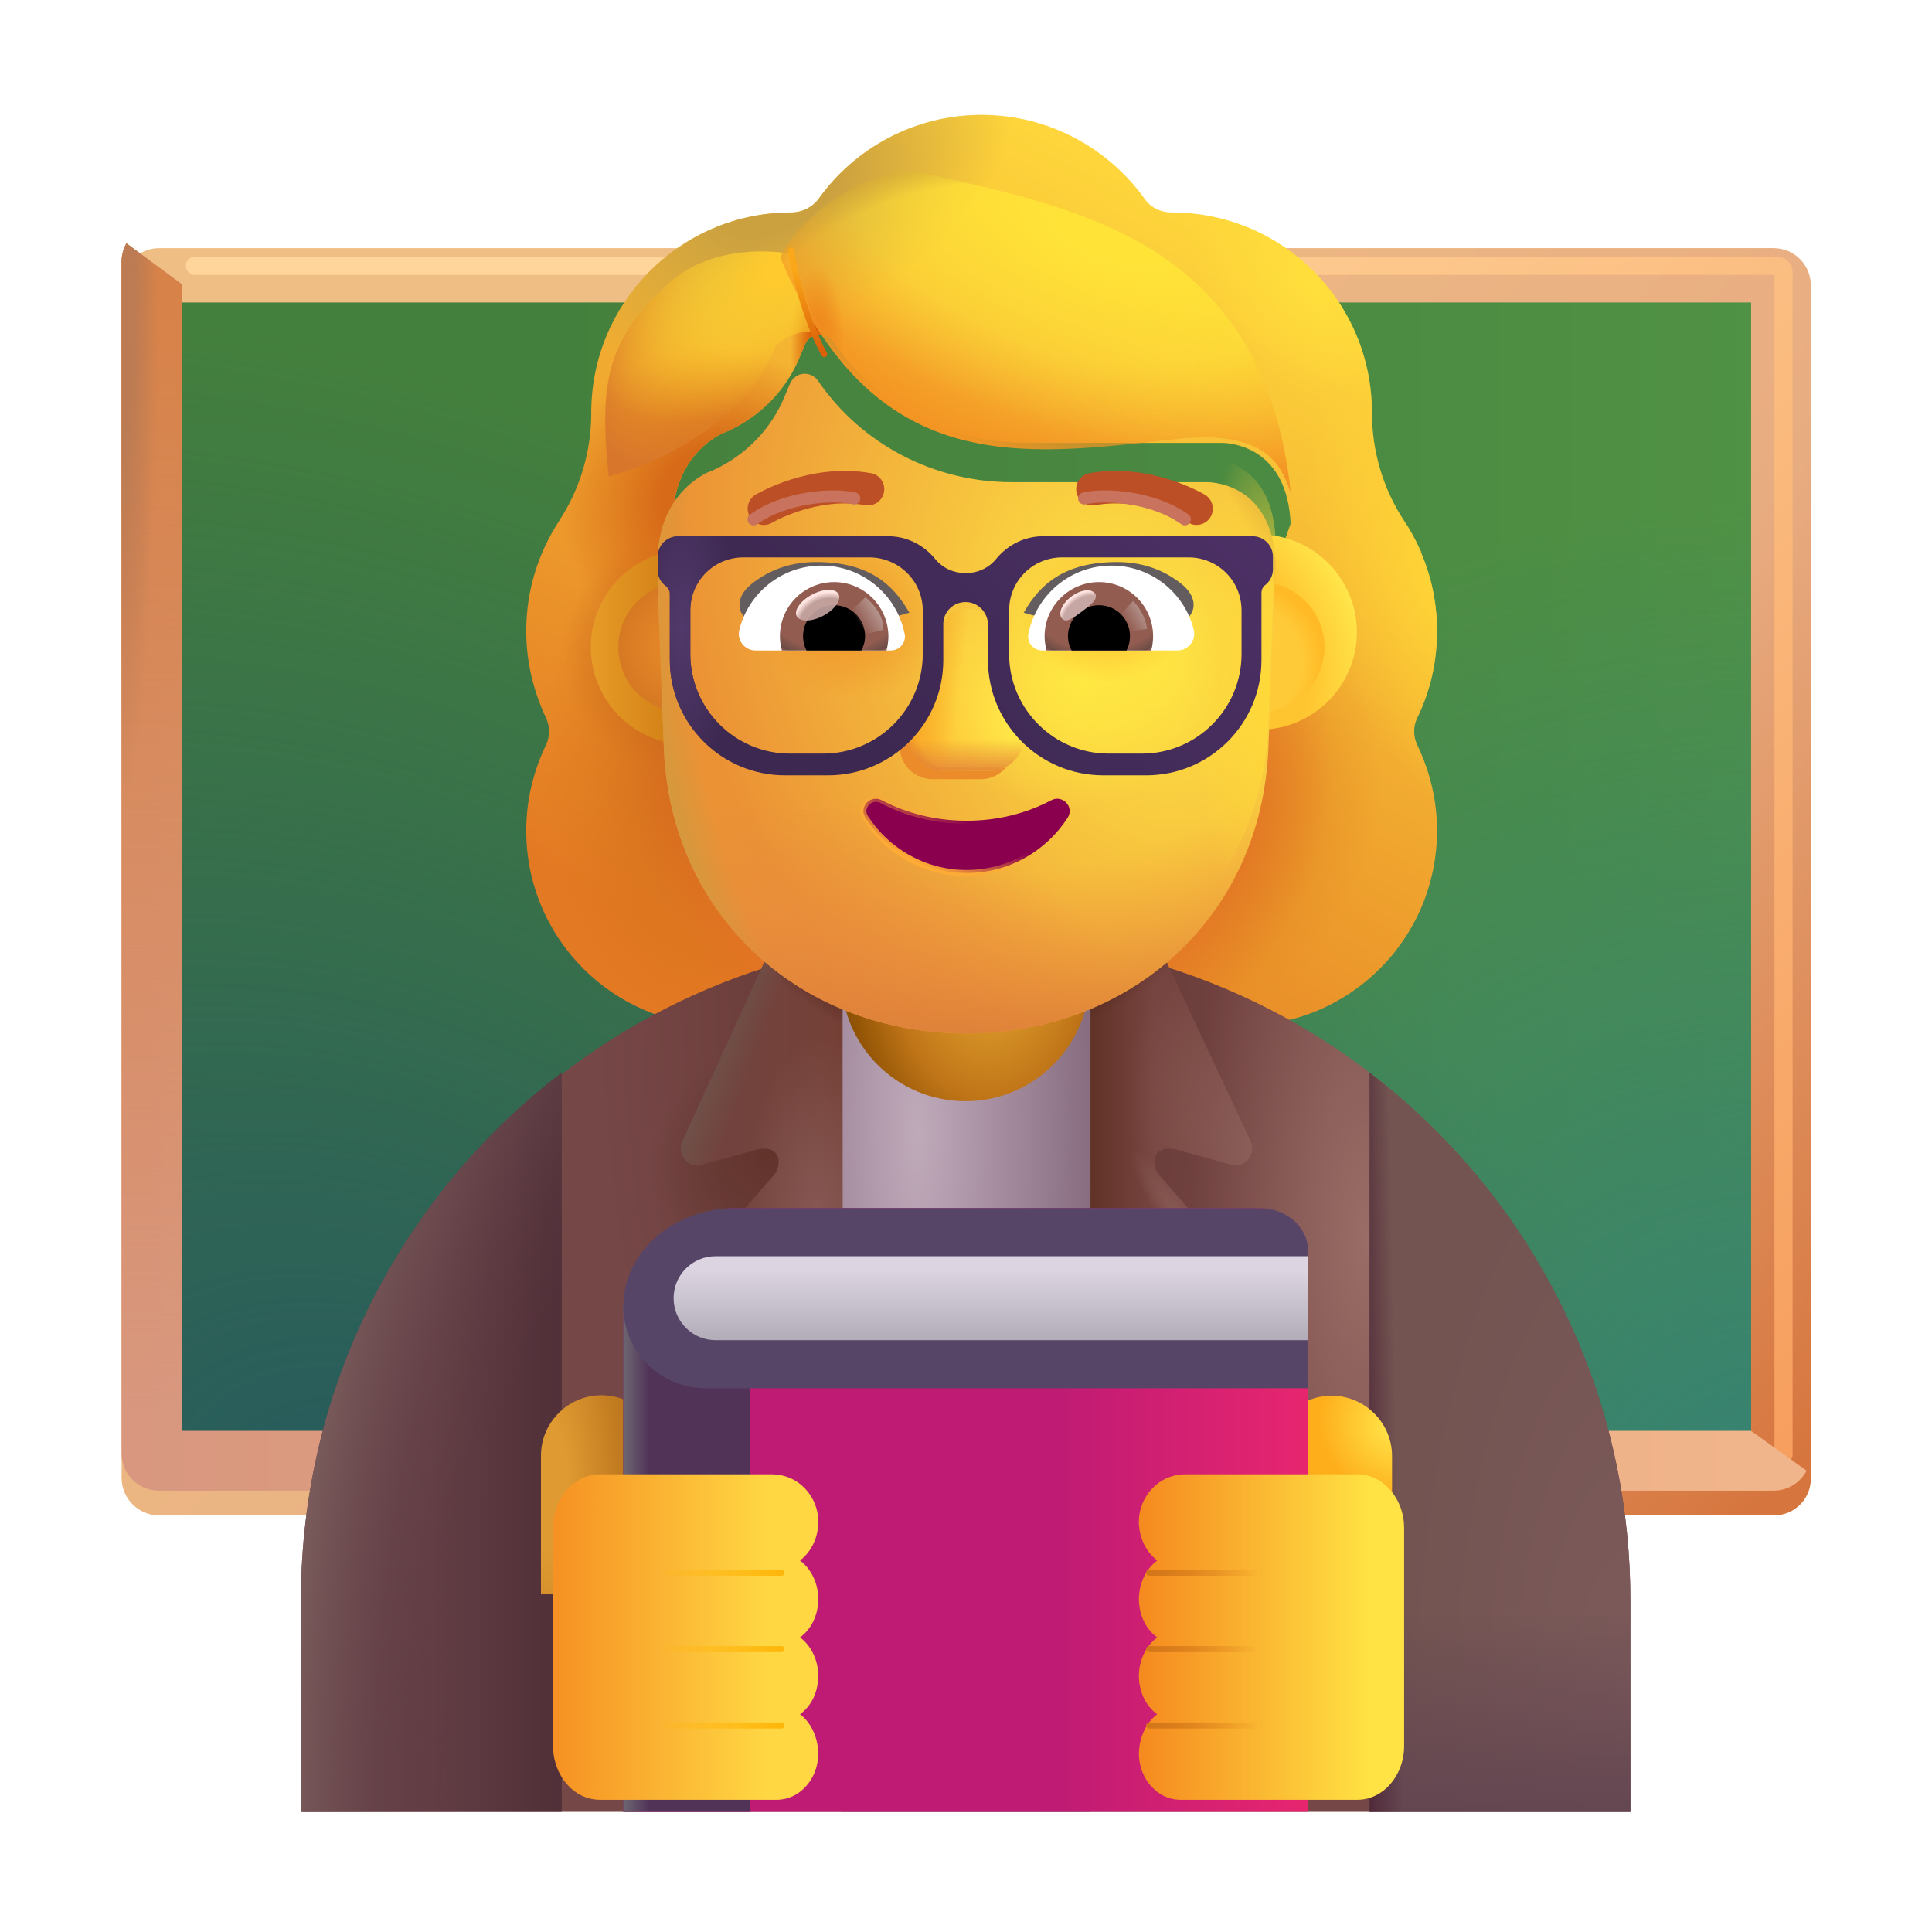 <svg width="32" height="32" viewBox="0 0 32 32" fill="none" xmlns="http://www.w3.org/2000/svg">
<g filter="url(#filter0_i_4002_1653)">
<path d="M29.384 25H2.634C2.294 25 2.014 24.72 2.014 24.38V4.63C2.014 4.29 2.294 4.01 2.634 4.01H29.374C29.724 4.01 29.994 4.29 29.994 4.63V24.37C30.004 24.72 29.724 25 29.384 25Z" fill="url(#paint0_linear_4002_1653)"/>
</g>
<path d="M3.014 24V5.01H29.004V24H3.014Z" fill="url(#paint1_linear_4002_1653)"/>
<path d="M3.014 24V5.01H29.004V24H3.014Z" fill="url(#paint2_radial_4002_1653)"/>
<path d="M3.014 24V5.01H29.004V24H3.014Z" fill="url(#paint3_radial_4002_1653)"/>
<g filter="url(#filter1_f_4002_1653)">
<path d="M3.228 4.403H29.441C29.496 4.403 29.541 4.448 29.541 4.503V24.088" stroke="url(#paint4_linear_4002_1653)" stroke-width="0.3" stroke-linecap="round"/>
</g>
<g filter="url(#filter2_i_4002_1653)">
<path d="M29.004 24H3.014V5.01L2.094 4.33C2.044 4.42 2.014 4.53 2.014 4.63V24.37C2.014 24.72 2.294 24.99 2.634 24.99H29.374C29.614 24.99 29.814 24.86 29.924 24.66L29.004 24Z" fill="url(#paint5_linear_4002_1653)"/>
<path d="M29.004 24H3.014V5.01L2.094 4.33C2.044 4.42 2.014 4.53 2.014 4.63V24.37C2.014 24.72 2.294 24.99 2.634 24.99H29.374C29.614 24.99 29.814 24.86 29.924 24.66L29.004 24Z" fill="url(#paint6_linear_4002_1653)"/>
<path d="M29.004 24H3.014V5.01L2.094 4.33C2.044 4.42 2.014 4.53 2.014 4.63V24.37C2.014 24.72 2.294 24.99 2.634 24.99H29.374C29.614 24.99 29.814 24.86 29.924 24.66L29.004 24Z" fill="url(#paint7_radial_4002_1653)"/>
</g>
<g filter="url(#filter3_i_4002_1653)">
<path fill-rule="evenodd" clip-rule="evenodd" d="M23.226 12.136C23.44 11.699 23.552 11.211 23.552 10.702C23.552 10.233 23.455 9.792 23.282 9.391H23.287C23.206 9.209 23.116 9.037 23.005 8.876L23.003 8.872C22.657 8.344 22.474 7.724 22.474 7.093V7.083C22.474 5.253 20.99 3.769 19.16 3.769C18.977 3.769 18.804 3.688 18.703 3.535C18.103 2.702 17.117 2.153 16.009 2.153C14.9 2.153 13.914 2.702 13.315 3.535C13.213 3.678 13.04 3.769 12.857 3.769C12.829 3.769 12.8 3.77 12.772 3.77C10.981 3.816 9.543 5.282 9.543 7.083V7.093C9.543 7.724 9.36 8.344 9.014 8.872L9.012 8.876C8.668 9.404 8.466 10.023 8.466 10.702C8.466 11.221 8.588 11.699 8.791 12.136C8.862 12.278 8.862 12.451 8.791 12.593C8.588 13.02 8.466 13.498 8.466 14.006C8.466 15.795 9.909 17.239 11.698 17.239H20.319C22.108 17.239 23.552 15.795 23.552 14.006C23.552 13.498 23.43 13.02 23.226 12.593C23.155 12.451 23.155 12.278 23.226 12.136ZM10.911 9.451H10.898L12.102 11.817C12.226 14.633 13.325 11.817 16.009 11.817C18.692 11.817 19.862 14.951 19.986 12.136L21.127 8.924C21.073 7.674 20.167 7.586 19.986 7.586H16.752C15.474 7.586 14.269 6.961 13.548 5.905C13.424 5.731 13.167 5.761 13.084 5.956L13.002 6.151C12.775 6.715 12.343 7.145 11.807 7.391C11.791 7.396 11.774 7.404 11.755 7.412C11.737 7.419 11.719 7.427 11.704 7.432C11.467 7.555 10.911 7.924 10.89 8.877L10.9 9.185L10.911 9.451Z" fill="url(#paint8_linear_4002_1653)"/>
<path fill-rule="evenodd" clip-rule="evenodd" d="M23.226 12.136C23.44 11.699 23.552 11.211 23.552 10.702C23.552 10.233 23.455 9.792 23.282 9.391H23.287C23.206 9.209 23.116 9.037 23.005 8.876L23.003 8.872C22.657 8.344 22.474 7.724 22.474 7.093V7.083C22.474 5.253 20.99 3.769 19.16 3.769C18.977 3.769 18.804 3.688 18.703 3.535C18.103 2.702 17.117 2.153 16.009 2.153C14.9 2.153 13.914 2.702 13.315 3.535C13.213 3.678 13.04 3.769 12.857 3.769C12.829 3.769 12.8 3.77 12.772 3.77C10.981 3.816 9.543 5.282 9.543 7.083V7.093C9.543 7.724 9.36 8.344 9.014 8.872L9.012 8.876C8.668 9.404 8.466 10.023 8.466 10.702C8.466 11.221 8.588 11.699 8.791 12.136C8.862 12.278 8.862 12.451 8.791 12.593C8.588 13.02 8.466 13.498 8.466 14.006C8.466 15.795 9.909 17.239 11.698 17.239H20.319C22.108 17.239 23.552 15.795 23.552 14.006C23.552 13.498 23.43 13.02 23.226 12.593C23.155 12.451 23.155 12.278 23.226 12.136ZM10.911 9.451H10.898L12.102 11.817C12.226 14.633 13.325 11.817 16.009 11.817C18.692 11.817 19.862 14.951 19.986 12.136L21.127 8.924C21.073 7.674 20.167 7.586 19.986 7.586H16.752C15.474 7.586 14.269 6.961 13.548 5.905C13.424 5.731 13.167 5.761 13.084 5.956L13.002 6.151C12.775 6.715 12.343 7.145 11.807 7.391C11.791 7.396 11.774 7.404 11.755 7.412C11.737 7.419 11.719 7.427 11.704 7.432C11.467 7.555 10.911 7.924 10.89 8.877L10.9 9.185L10.911 9.451Z" fill="url(#paint9_radial_4002_1653)"/>
<path fill-rule="evenodd" clip-rule="evenodd" d="M23.226 12.136C23.44 11.699 23.552 11.211 23.552 10.702C23.552 10.233 23.455 9.792 23.282 9.391H23.287C23.206 9.209 23.116 9.037 23.005 8.876L23.003 8.872C22.657 8.344 22.474 7.724 22.474 7.093V7.083C22.474 5.253 20.99 3.769 19.16 3.769C18.977 3.769 18.804 3.688 18.703 3.535C18.103 2.702 17.117 2.153 16.009 2.153C14.9 2.153 13.914 2.702 13.315 3.535C13.213 3.678 13.04 3.769 12.857 3.769C12.829 3.769 12.8 3.77 12.772 3.77C10.981 3.816 9.543 5.282 9.543 7.083V7.093C9.543 7.724 9.36 8.344 9.014 8.872L9.012 8.876C8.668 9.404 8.466 10.023 8.466 10.702C8.466 11.221 8.588 11.699 8.791 12.136C8.862 12.278 8.862 12.451 8.791 12.593C8.588 13.02 8.466 13.498 8.466 14.006C8.466 15.795 9.909 17.239 11.698 17.239H20.319C22.108 17.239 23.552 15.795 23.552 14.006C23.552 13.498 23.43 13.02 23.226 12.593C23.155 12.451 23.155 12.278 23.226 12.136ZM10.911 9.451H10.898L12.102 11.817C12.226 14.633 13.325 11.817 16.009 11.817C18.692 11.817 19.862 14.951 19.986 12.136L21.127 8.924C21.073 7.674 20.167 7.586 19.986 7.586H16.752C15.474 7.586 14.269 6.961 13.548 5.905C13.424 5.731 13.167 5.761 13.084 5.956L13.002 6.151C12.775 6.715 12.343 7.145 11.807 7.391C11.791 7.396 11.774 7.404 11.755 7.412C11.737 7.419 11.719 7.427 11.704 7.432C11.467 7.555 10.911 7.924 10.89 8.877L10.9 9.185L10.911 9.451Z" fill="url(#paint10_radial_4002_1653)"/>
<path fill-rule="evenodd" clip-rule="evenodd" d="M23.226 12.136C23.44 11.699 23.552 11.211 23.552 10.702C23.552 10.233 23.455 9.792 23.282 9.391H23.287C23.206 9.209 23.116 9.037 23.005 8.876L23.003 8.872C22.657 8.344 22.474 7.724 22.474 7.093V7.083C22.474 5.253 20.99 3.769 19.16 3.769C18.977 3.769 18.804 3.688 18.703 3.535C18.103 2.702 17.117 2.153 16.009 2.153C14.9 2.153 13.914 2.702 13.315 3.535C13.213 3.678 13.04 3.769 12.857 3.769C12.829 3.769 12.8 3.77 12.772 3.77C10.981 3.816 9.543 5.282 9.543 7.083V7.093C9.543 7.724 9.36 8.344 9.014 8.872L9.012 8.876C8.668 9.404 8.466 10.023 8.466 10.702C8.466 11.221 8.588 11.699 8.791 12.136C8.862 12.278 8.862 12.451 8.791 12.593C8.588 13.02 8.466 13.498 8.466 14.006C8.466 15.795 9.909 17.239 11.698 17.239H20.319C22.108 17.239 23.552 15.795 23.552 14.006C23.552 13.498 23.43 13.02 23.226 12.593C23.155 12.451 23.155 12.278 23.226 12.136ZM10.911 9.451H10.898L12.102 11.817C12.226 14.633 13.325 11.817 16.009 11.817C18.692 11.817 19.862 14.951 19.986 12.136L21.127 8.924C21.073 7.674 20.167 7.586 19.986 7.586H16.752C15.474 7.586 14.269 6.961 13.548 5.905C13.424 5.731 13.167 5.761 13.084 5.956L13.002 6.151C12.775 6.715 12.343 7.145 11.807 7.391C11.791 7.396 11.774 7.404 11.755 7.412C11.737 7.419 11.719 7.427 11.704 7.432C11.467 7.555 10.911 7.924 10.89 8.877L10.9 9.185L10.911 9.451Z" fill="url(#paint11_radial_4002_1653)"/>
<path fill-rule="evenodd" clip-rule="evenodd" d="M23.226 12.136C23.44 11.699 23.552 11.211 23.552 10.702C23.552 10.233 23.455 9.792 23.282 9.391H23.287C23.206 9.209 23.116 9.037 23.005 8.876L23.003 8.872C22.657 8.344 22.474 7.724 22.474 7.093V7.083C22.474 5.253 20.99 3.769 19.16 3.769C18.977 3.769 18.804 3.688 18.703 3.535C18.103 2.702 17.117 2.153 16.009 2.153C14.9 2.153 13.914 2.702 13.315 3.535C13.213 3.678 13.04 3.769 12.857 3.769C12.829 3.769 12.8 3.77 12.772 3.77C10.981 3.816 9.543 5.282 9.543 7.083V7.093C9.543 7.724 9.36 8.344 9.014 8.872L9.012 8.876C8.668 9.404 8.466 10.023 8.466 10.702C8.466 11.221 8.588 11.699 8.791 12.136C8.862 12.278 8.862 12.451 8.791 12.593C8.588 13.02 8.466 13.498 8.466 14.006C8.466 15.795 9.909 17.239 11.698 17.239H20.319C22.108 17.239 23.552 15.795 23.552 14.006C23.552 13.498 23.43 13.02 23.226 12.593C23.155 12.451 23.155 12.278 23.226 12.136ZM10.911 9.451H10.898L12.102 11.817C12.226 14.633 13.325 11.817 16.009 11.817C18.692 11.817 19.862 14.951 19.986 12.136L21.127 8.924C21.073 7.674 20.167 7.586 19.986 7.586H16.752C15.474 7.586 14.269 6.961 13.548 5.905C13.424 5.731 13.167 5.761 13.084 5.956L13.002 6.151C12.775 6.715 12.343 7.145 11.807 7.391C11.791 7.396 11.774 7.404 11.755 7.412C11.737 7.419 11.719 7.427 11.704 7.432C11.467 7.555 10.911 7.924 10.89 8.877L10.9 9.185L10.911 9.451Z" fill="url(#paint12_radial_4002_1653)"/>
<path fill-rule="evenodd" clip-rule="evenodd" d="M23.226 12.136C23.44 11.699 23.552 11.211 23.552 10.702C23.552 10.233 23.455 9.792 23.282 9.391H23.287C23.206 9.209 23.116 9.037 23.005 8.876L23.003 8.872C22.657 8.344 22.474 7.724 22.474 7.093V7.083C22.474 5.253 20.99 3.769 19.16 3.769C18.977 3.769 18.804 3.688 18.703 3.535C18.103 2.702 17.117 2.153 16.009 2.153C14.9 2.153 13.914 2.702 13.315 3.535C13.213 3.678 13.04 3.769 12.857 3.769C12.829 3.769 12.8 3.77 12.772 3.77C10.981 3.816 9.543 5.282 9.543 7.083V7.093C9.543 7.724 9.36 8.344 9.014 8.872L9.012 8.876C8.668 9.404 8.466 10.023 8.466 10.702C8.466 11.221 8.588 11.699 8.791 12.136C8.862 12.278 8.862 12.451 8.791 12.593C8.588 13.02 8.466 13.498 8.466 14.006C8.466 15.795 9.909 17.239 11.698 17.239H20.319C22.108 17.239 23.552 15.795 23.552 14.006C23.552 13.498 23.43 13.02 23.226 12.593C23.155 12.451 23.155 12.278 23.226 12.136ZM10.911 9.451H10.898L12.102 11.817C12.226 14.633 13.325 11.817 16.009 11.817C18.692 11.817 19.862 14.951 19.986 12.136L21.127 8.924C21.073 7.674 20.167 7.586 19.986 7.586H16.752C15.474 7.586 14.269 6.961 13.548 5.905C13.424 5.731 13.167 5.761 13.084 5.956L13.002 6.151C12.775 6.715 12.343 7.145 11.807 7.391C11.791 7.396 11.774 7.404 11.755 7.412C11.737 7.419 11.719 7.427 11.704 7.432C11.467 7.555 10.911 7.924 10.89 8.877L10.9 9.185L10.911 9.451Z" fill="url(#paint13_radial_4002_1653)"/>
<path fill-rule="evenodd" clip-rule="evenodd" d="M23.226 12.136C23.44 11.699 23.552 11.211 23.552 10.702C23.552 10.233 23.455 9.792 23.282 9.391H23.287C23.206 9.209 23.116 9.037 23.005 8.876L23.003 8.872C22.657 8.344 22.474 7.724 22.474 7.093V7.083C22.474 5.253 20.99 3.769 19.16 3.769C18.977 3.769 18.804 3.688 18.703 3.535C18.103 2.702 17.117 2.153 16.009 2.153C14.9 2.153 13.914 2.702 13.315 3.535C13.213 3.678 13.04 3.769 12.857 3.769C12.829 3.769 12.8 3.77 12.772 3.77C10.981 3.816 9.543 5.282 9.543 7.083V7.093C9.543 7.724 9.36 8.344 9.014 8.872L9.012 8.876C8.668 9.404 8.466 10.023 8.466 10.702C8.466 11.221 8.588 11.699 8.791 12.136C8.862 12.278 8.862 12.451 8.791 12.593C8.588 13.02 8.466 13.498 8.466 14.006C8.466 15.795 9.909 17.239 11.698 17.239H20.319C22.108 17.239 23.552 15.795 23.552 14.006C23.552 13.498 23.43 13.02 23.226 12.593C23.155 12.451 23.155 12.278 23.226 12.136ZM10.911 9.451H10.898L12.102 11.817C12.226 14.633 13.325 11.817 16.009 11.817C18.692 11.817 19.862 14.951 19.986 12.136L21.127 8.924C21.073 7.674 20.167 7.586 19.986 7.586H16.752C15.474 7.586 14.269 6.961 13.548 5.905C13.424 5.731 13.167 5.761 13.084 5.956L13.002 6.151C12.775 6.715 12.343 7.145 11.807 7.391C11.791 7.396 11.774 7.404 11.755 7.412C11.737 7.419 11.719 7.427 11.704 7.432C11.467 7.555 10.911 7.924 10.89 8.877L10.9 9.185L10.911 9.451Z" fill="url(#paint14_radial_4002_1653)"/>
<path fill-rule="evenodd" clip-rule="evenodd" d="M23.226 12.136C23.44 11.699 23.552 11.211 23.552 10.702C23.552 10.233 23.455 9.792 23.282 9.391H23.287C23.206 9.209 23.116 9.037 23.005 8.876L23.003 8.872C22.657 8.344 22.474 7.724 22.474 7.093V7.083C22.474 5.253 20.99 3.769 19.16 3.769C18.977 3.769 18.804 3.688 18.703 3.535C18.103 2.702 17.117 2.153 16.009 2.153C14.9 2.153 13.914 2.702 13.315 3.535C13.213 3.678 13.04 3.769 12.857 3.769C12.829 3.769 12.8 3.77 12.772 3.77C10.981 3.816 9.543 5.282 9.543 7.083V7.093C9.543 7.724 9.36 8.344 9.014 8.872L9.012 8.876C8.668 9.404 8.466 10.023 8.466 10.702C8.466 11.221 8.588 11.699 8.791 12.136C8.862 12.278 8.862 12.451 8.791 12.593C8.588 13.02 8.466 13.498 8.466 14.006C8.466 15.795 9.909 17.239 11.698 17.239H20.319C22.108 17.239 23.552 15.795 23.552 14.006C23.552 13.498 23.43 13.02 23.226 12.593C23.155 12.451 23.155 12.278 23.226 12.136ZM10.911 9.451H10.898L12.102 11.817C12.226 14.633 13.325 11.817 16.009 11.817C18.692 11.817 19.862 14.951 19.986 12.136L21.127 8.924C21.073 7.674 20.167 7.586 19.986 7.586H16.752C15.474 7.586 14.269 6.961 13.548 5.905C13.424 5.731 13.167 5.761 13.084 5.956L13.002 6.151C12.775 6.715 12.343 7.145 11.807 7.391C11.791 7.396 11.774 7.404 11.755 7.412C11.737 7.419 11.719 7.427 11.704 7.432C11.467 7.555 10.911 7.924 10.89 8.877L10.9 9.185L10.911 9.451Z" fill="url(#paint15_radial_4002_1653)"/>
<path fill-rule="evenodd" clip-rule="evenodd" d="M23.226 12.136C23.44 11.699 23.552 11.211 23.552 10.702C23.552 10.233 23.455 9.792 23.282 9.391H23.287C23.206 9.209 23.116 9.037 23.005 8.876L23.003 8.872C22.657 8.344 22.474 7.724 22.474 7.093V7.083C22.474 5.253 20.99 3.769 19.16 3.769C18.977 3.769 18.804 3.688 18.703 3.535C18.103 2.702 17.117 2.153 16.009 2.153C14.9 2.153 13.914 2.702 13.315 3.535C13.213 3.678 13.04 3.769 12.857 3.769C12.829 3.769 12.8 3.77 12.772 3.77C10.981 3.816 9.543 5.282 9.543 7.083V7.093C9.543 7.724 9.36 8.344 9.014 8.872L9.012 8.876C8.668 9.404 8.466 10.023 8.466 10.702C8.466 11.221 8.588 11.699 8.791 12.136C8.862 12.278 8.862 12.451 8.791 12.593C8.588 13.02 8.466 13.498 8.466 14.006C8.466 15.795 9.909 17.239 11.698 17.239H20.319C22.108 17.239 23.552 15.795 23.552 14.006C23.552 13.498 23.43 13.02 23.226 12.593C23.155 12.451 23.155 12.278 23.226 12.136ZM10.911 9.451H10.898L12.102 11.817C12.226 14.633 13.325 11.817 16.009 11.817C18.692 11.817 19.862 14.951 19.986 12.136L21.127 8.924C21.073 7.674 20.167 7.586 19.986 7.586H16.752C15.474 7.586 14.269 6.961 13.548 5.905C13.424 5.731 13.167 5.761 13.084 5.956L13.002 6.151C12.775 6.715 12.343 7.145 11.807 7.391C11.791 7.396 11.774 7.404 11.755 7.412C11.737 7.419 11.719 7.427 11.704 7.432C11.467 7.555 10.911 7.924 10.89 8.877L10.9 9.185L10.911 9.451Z" fill="url(#paint16_radial_4002_1653)"/>
<path fill-rule="evenodd" clip-rule="evenodd" d="M23.226 12.136C23.44 11.699 23.552 11.211 23.552 10.702C23.552 10.233 23.455 9.792 23.282 9.391H23.287C23.206 9.209 23.116 9.037 23.005 8.876L23.003 8.872C22.657 8.344 22.474 7.724 22.474 7.093V7.083C22.474 5.253 20.99 3.769 19.16 3.769C18.977 3.769 18.804 3.688 18.703 3.535C18.103 2.702 17.117 2.153 16.009 2.153C14.9 2.153 13.914 2.702 13.315 3.535C13.213 3.678 13.04 3.769 12.857 3.769C12.829 3.769 12.8 3.77 12.772 3.77C10.981 3.816 9.543 5.282 9.543 7.083V7.093C9.543 7.724 9.36 8.344 9.014 8.872L9.012 8.876C8.668 9.404 8.466 10.023 8.466 10.702C8.466 11.221 8.588 11.699 8.791 12.136C8.862 12.278 8.862 12.451 8.791 12.593C8.588 13.02 8.466 13.498 8.466 14.006C8.466 15.795 9.909 17.239 11.698 17.239H20.319C22.108 17.239 23.552 15.795 23.552 14.006C23.552 13.498 23.43 13.02 23.226 12.593C23.155 12.451 23.155 12.278 23.226 12.136ZM10.911 9.451H10.898L12.102 11.817C12.226 14.633 13.325 11.817 16.009 11.817C18.692 11.817 19.862 14.951 19.986 12.136L21.127 8.924C21.073 7.674 20.167 7.586 19.986 7.586H16.752C15.474 7.586 14.269 6.961 13.548 5.905C13.424 5.731 13.167 5.761 13.084 5.956L13.002 6.151C12.775 6.715 12.343 7.145 11.807 7.391C11.791 7.396 11.774 7.404 11.755 7.412C11.737 7.419 11.719 7.427 11.704 7.432C11.467 7.555 10.911 7.924 10.89 8.877L10.9 9.185L10.911 9.451Z" fill="url(#paint17_radial_4002_1653)"/>
</g>
<path d="M16.014 15.51C9.944 15.51 5.014 20.43 5.014 26.51V30.01C7.49 30.01 25.01 30.01 27.004 30.01V26.51C27.004 20.43 22.084 15.51 16.014 15.51Z" fill="url(#paint18_radial_4002_1653)"/>
<path d="M16.014 15.51C9.944 15.51 5.014 20.43 5.014 26.51V30.01C7.49 30.01 25.01 30.01 27.004 30.01V26.51C27.004 20.43 22.084 15.51 16.014 15.51Z" fill="url(#paint19_radial_4002_1653)"/>
<path d="M16.014 15.51C9.944 15.51 5.014 20.43 5.014 26.51V30.01C7.49 30.01 25.01 30.01 27.004 30.01V26.51C27.004 20.43 22.084 15.51 16.014 15.51Z" fill="url(#paint20_radial_4002_1653)"/>
<path d="M22.684 30.01V17.765C25.31 19.774 27.004 22.942 27.004 26.51V30.01H22.684Z" fill="url(#paint21_radial_4002_1653)"/>
<path d="M22.684 30.01V17.765C25.31 19.774 27.004 22.942 27.004 26.51V30.01H22.684Z" fill="url(#paint22_linear_4002_1653)"/>
<path d="M22.684 30.01V17.765C25.31 19.774 27.004 22.942 27.004 26.51V30.01H22.684Z" fill="url(#paint23_linear_4002_1653)"/>
<path d="M9.304 30.01V17.765C6.678 19.774 4.984 22.942 4.984 26.51V30.01H9.304Z" fill="url(#paint24_linear_4002_1653)"/>
<path d="M9.304 30.01V17.765C6.678 19.774 4.984 22.942 4.984 26.51V30.01H9.304Z" fill="url(#paint25_radial_4002_1653)"/>
<path d="M18.064 14.744H13.954V30.01H18.064V14.744Z" fill="url(#paint26_radial_4002_1653)"/>
<g filter="url(#filter4_i_4002_1653)">
<path d="M19.312 16.01L20.714 18.998C20.804 19.188 20.664 19.408 20.454 19.408L19.49 19.143C19.068 19.038 19.054 19.42 19.214 19.58L20.574 21.14C20.834 21.4 20.934 21.79 20.804 22.14L18.064 30.01V15.588L19.312 16.01Z" fill="url(#paint27_linear_4002_1653)"/>
<path d="M19.312 16.01L20.714 18.998C20.804 19.188 20.664 19.408 20.454 19.408L19.49 19.143C19.068 19.038 19.054 19.42 19.214 19.58L20.574 21.14C20.834 21.4 20.934 21.79 20.804 22.14L18.064 30.01V15.588L19.312 16.01Z" fill="url(#paint28_radial_4002_1653)"/>
<path d="M19.312 16.01L20.714 18.998C20.804 19.188 20.664 19.408 20.454 19.408L19.49 19.143C19.068 19.038 19.054 19.42 19.214 19.58L20.574 21.14C20.834 21.4 20.934 21.79 20.804 22.14L18.064 30.01V15.588L19.312 16.01Z" fill="url(#paint29_radial_4002_1653)"/>
<path d="M19.312 16.01L20.714 18.998C20.804 19.188 20.664 19.408 20.454 19.408L19.49 19.143C19.068 19.038 19.054 19.42 19.214 19.58L20.574 21.14C20.834 21.4 20.934 21.79 20.804 22.14L18.064 30.01V15.588L19.312 16.01Z" fill="url(#paint30_radial_4002_1653)"/>
</g>
<g filter="url(#filter5_i_4002_1653)">
<path d="M12.664 16.026L11.304 18.998C11.214 19.189 11.354 19.409 11.564 19.409L12.527 19.143C12.949 19.038 12.964 19.42 12.804 19.58L11.444 21.14C11.184 21.4 11.084 21.79 11.214 22.14L13.954 30.01V15.589L12.664 16.026Z" fill="url(#paint31_linear_4002_1653)"/>
<path d="M12.664 16.026L11.304 18.998C11.214 19.189 11.354 19.409 11.564 19.409L12.527 19.143C12.949 19.038 12.964 19.42 12.804 19.58L11.444 21.14C11.184 21.4 11.084 21.79 11.214 22.14L13.954 30.01V15.589L12.664 16.026Z" fill="url(#paint32_radial_4002_1653)"/>
<path d="M12.664 16.026L11.304 18.998C11.214 19.189 11.354 19.409 11.564 19.409L12.527 19.143C12.949 19.038 12.964 19.42 12.804 19.58L11.444 21.14C11.184 21.4 11.084 21.79 11.214 22.14L13.954 30.01V15.589L12.664 16.026Z" fill="url(#paint33_linear_4002_1653)"/>
<path d="M12.664 16.026L11.304 18.998C11.214 19.189 11.354 19.409 11.564 19.409L12.527 19.143C12.949 19.038 12.964 19.42 12.804 19.58L11.444 21.14C11.184 21.4 11.084 21.79 11.214 22.14L13.954 30.01V15.589L12.664 16.026Z" fill="url(#paint34_radial_4002_1653)"/>
</g>
<path d="M15.994 18.239C14.854 18.239 13.934 17.319 13.934 16.179V13.619C13.934 12.479 14.854 11.559 15.994 11.559C17.134 11.559 18.054 12.479 18.054 13.619V16.179C18.044 17.319 17.124 18.239 15.994 18.239Z" fill="url(#paint35_radial_4002_1653)"/>
<path d="M22.057 23.118C22.607 23.118 23.057 23.568 23.057 24.118V26.408H21.057V24.118C21.057 23.568 21.497 23.118 22.057 23.118Z" fill="url(#paint36_radial_4002_1653)"/>
<path d="M9.96 23.11C9.41 23.11 8.96 23.56 8.96 24.11V26.4H10.96V24.11C10.96 23.56 10.52 23.11 9.96 23.11Z" fill="url(#paint37_radial_4002_1653)"/>
<path d="M10.324 21.89V30.01H21.664V20.82C21.664 20.37 21.304 20.01 20.854 20.01H12.214C11.164 20 10.324 20.85 10.324 21.89Z" fill="url(#paint38_linear_4002_1653)"/>
<path fill-rule="evenodd" clip-rule="evenodd" d="M12.418 30.01V21.604H10.324V30.01H12.418Z" fill="#513358"/>
<path fill-rule="evenodd" clip-rule="evenodd" d="M12.418 30.01V21.604H10.324V30.01H12.418Z" fill="url(#paint39_linear_4002_1653)"/>
<g filter="url(#filter6_i_4002_1653)">
<path d="M13.353 25.379C13.362 25.656 13.238 25.903 13.051 26.047C13.229 26.18 13.353 26.416 13.353 26.683C13.353 26.95 13.238 27.186 13.051 27.32C13.229 27.453 13.353 27.689 13.353 27.956C13.353 28.223 13.238 28.46 13.051 28.593C13.238 28.737 13.353 28.983 13.353 29.261C13.344 29.681 13.033 30.01 12.668 30.01H9.734C9.307 30.01 8.96 29.61 8.96 29.117V25.513C8.96 25.02 9.307 24.619 9.734 24.619H12.576C13.051 24.619 13.345 25.01 13.353 25.379Z" fill="url(#paint40_linear_4002_1653)"/>
</g>
<g filter="url(#filter7_i_4002_1653)">
<path d="M18.664 25.379C18.655 25.656 18.78 25.903 18.967 26.047C18.789 26.18 18.664 26.416 18.664 26.683C18.664 26.95 18.78 27.186 18.967 27.32C18.789 27.453 18.664 27.689 18.664 27.956C18.664 28.223 18.78 28.46 18.967 28.593C18.78 28.737 18.664 28.983 18.664 29.261C18.673 29.681 18.984 30.01 19.349 30.01H22.284C22.71 30.01 23.057 29.61 23.057 29.117V25.513C23.057 25.02 22.71 24.619 22.284 24.619H19.441C18.967 24.619 18.672 25.01 18.664 25.379Z" fill="url(#paint41_linear_4002_1653)"/>
</g>
<path d="M21.664 22.994V20.709C21.664 20.321 21.304 20.01 20.854 20.01H12.214C12.208 20.01 12.202 20.01 12.196 20.01H12.195C11.154 20.01 10.324 20.74 10.324 21.632V21.632C10.324 22.384 10.934 22.994 11.687 22.994H21.664Z" fill="url(#paint42_linear_4002_1653)"/>
<path d="M11.157 21.502C11.157 21.118 11.468 20.807 11.852 20.807H21.664V22.198H11.852C11.468 22.198 11.157 21.886 11.157 21.502Z" fill="url(#paint43_linear_4002_1653)"/>
<g filter="url(#filter8_f_4002_1653)">
<path d="M19.033 26.049H20.955" stroke="url(#paint44_linear_4002_1653)" stroke-width="0.1" stroke-linecap="round"/>
</g>
<g filter="url(#filter9_f_4002_1653)">
<path d="M12.942 26.049H11.02" stroke="url(#paint45_linear_4002_1653)" stroke-width="0.1" stroke-linecap="round"/>
</g>
<g filter="url(#filter10_f_4002_1653)">
<path d="M19.033 27.315H20.955" stroke="url(#paint46_linear_4002_1653)" stroke-width="0.1" stroke-linecap="round"/>
</g>
<g filter="url(#filter11_f_4002_1653)">
<path d="M12.942 27.315H11.02" stroke="url(#paint47_linear_4002_1653)" stroke-width="0.1" stroke-linecap="round"/>
</g>
<g filter="url(#filter12_f_4002_1653)">
<path d="M19.033 28.58H20.955" stroke="url(#paint48_linear_4002_1653)" stroke-width="0.1" stroke-linecap="round"/>
</g>
<g filter="url(#filter13_f_4002_1653)">
<path d="M12.942 28.58H11.02" stroke="url(#paint49_linear_4002_1653)" stroke-width="0.1" stroke-linecap="round"/>
</g>
<g filter="url(#filter14_i_4002_1653)">
<path d="M11.302 12.336C12.194 12.336 12.918 11.612 12.918 10.72C12.918 9.827 12.194 9.103 11.302 9.103C10.409 9.103 9.685 9.827 9.685 10.72C9.685 11.612 10.409 12.336 11.302 12.336Z" fill="url(#paint50_linear_4002_1653)"/>
</g>
<g filter="url(#filter15_i_4002_1653)">
<path d="M20.858 12.336C21.75 12.336 22.474 11.612 22.474 10.72C22.474 9.827 21.75 9.103 20.858 9.103C19.965 9.103 19.241 9.827 19.241 10.72C19.241 11.612 19.965 12.336 20.858 12.336Z" fill="url(#paint51_radial_4002_1653)"/>
</g>
<g filter="url(#filter16_f_4002_1653)">
<path d="M20.858 11.799C21.454 11.799 21.937 11.316 21.937 10.72C21.937 10.124 21.454 9.641 20.858 9.641C20.262 9.641 19.779 10.124 19.779 10.72C19.779 11.316 20.262 11.799 20.858 11.799Z" fill="#FFCA38"/>
<path d="M20.858 11.799C21.454 11.799 21.937 11.316 21.937 10.72C21.937 10.124 21.454 9.641 20.858 9.641C20.262 9.641 19.779 10.124 19.779 10.72C19.779 11.316 20.262 11.799 20.858 11.799Z" fill="url(#paint52_radial_4002_1653)"/>
</g>
<g filter="url(#filter17_f_4002_1653)">
<path d="M11.321 11.799C11.917 11.799 12.4 11.316 12.4 10.72C12.4 10.124 11.917 9.641 11.321 9.641C10.725 9.641 10.242 10.124 10.242 10.72C10.242 11.316 10.725 11.799 11.321 11.799Z" fill="#E28527"/>
<path d="M11.321 11.799C11.917 11.799 12.4 11.316 12.4 10.72C12.4 10.124 11.917 9.641 11.321 9.641C10.725 9.641 10.242 10.124 10.242 10.72C10.242 11.316 10.725 11.799 11.321 11.799Z" fill="url(#paint53_radial_4002_1653)"/>
</g>
<g filter="url(#filter18_i_4002_1653)">
<path d="M10.898 9.451H10.911L10.9 9.185L10.89 8.877C10.911 7.924 11.467 7.555 11.704 7.432C11.719 7.427 11.737 7.419 11.755 7.412C11.774 7.404 11.791 7.396 11.807 7.391C12.343 7.145 12.775 6.715 13.002 6.151L13.084 5.956C13.167 5.761 13.424 5.731 13.548 5.905C14.269 6.961 15.474 7.586 16.752 7.586H19.986C20.167 7.586 21.073 7.674 21.127 8.924L21.008 12.011C20.884 14.826 18.686 16.717 16.002 16.717C13.319 16.717 11.12 14.826 10.996 12.011L10.898 9.451Z" fill="url(#paint54_radial_4002_1653)"/>
<path d="M10.898 9.451H10.911L10.9 9.185L10.89 8.877C10.911 7.924 11.467 7.555 11.704 7.432C11.719 7.427 11.737 7.419 11.755 7.412C11.774 7.404 11.791 7.396 11.807 7.391C12.343 7.145 12.775 6.715 13.002 6.151L13.084 5.956C13.167 5.761 13.424 5.731 13.548 5.905C14.269 6.961 15.474 7.586 16.752 7.586H19.986C20.167 7.586 21.073 7.674 21.127 8.924L21.008 12.011C20.884 14.826 18.686 16.717 16.002 16.717C13.319 16.717 11.12 14.826 10.996 12.011L10.898 9.451Z" fill="url(#paint55_radial_4002_1653)"/>
<path d="M10.898 9.451H10.911L10.9 9.185L10.89 8.877C10.911 7.924 11.467 7.555 11.704 7.432C11.719 7.427 11.737 7.419 11.755 7.412C11.774 7.404 11.791 7.396 11.807 7.391C12.343 7.145 12.775 6.715 13.002 6.151L13.084 5.956C13.167 5.761 13.424 5.731 13.548 5.905C14.269 6.961 15.474 7.586 16.752 7.586H19.986C20.167 7.586 21.073 7.674 21.127 8.924L21.008 12.011C20.884 14.826 18.686 16.717 16.002 16.717C13.319 16.717 11.12 14.826 10.996 12.011L10.898 9.451Z" fill="url(#paint56_radial_4002_1653)"/>
<path d="M10.898 9.451H10.911L10.9 9.185L10.89 8.877C10.911 7.924 11.467 7.555 11.704 7.432C11.719 7.427 11.737 7.419 11.755 7.412C11.774 7.404 11.791 7.396 11.807 7.391C12.343 7.145 12.775 6.715 13.002 6.151L13.084 5.956C13.167 5.761 13.424 5.731 13.548 5.905C14.269 6.961 15.474 7.586 16.752 7.586H19.986C20.167 7.586 21.073 7.674 21.127 8.924L21.008 12.011C20.884 14.826 18.686 16.717 16.002 16.717C13.319 16.717 11.12 14.826 10.996 12.011L10.898 9.451Z" fill="url(#paint57_radial_4002_1653)"/>
<path d="M10.898 9.451H10.911L10.9 9.185L10.89 8.877C10.911 7.924 11.467 7.555 11.704 7.432C11.719 7.427 11.737 7.419 11.755 7.412C11.774 7.404 11.791 7.396 11.807 7.391C12.343 7.145 12.775 6.715 13.002 6.151L13.084 5.956C13.167 5.761 13.424 5.731 13.548 5.905C14.269 6.961 15.474 7.586 16.752 7.586H19.986C20.167 7.586 21.073 7.674 21.127 8.924L21.008 12.011C20.884 14.826 18.686 16.717 16.002 16.717C13.319 16.717 11.12 14.826 10.996 12.011L10.898 9.451Z" fill="url(#paint58_radial_4002_1653)"/>
<path d="M10.898 9.451H10.911L10.9 9.185L10.89 8.877C10.911 7.924 11.467 7.555 11.704 7.432C11.719 7.427 11.737 7.419 11.755 7.412C11.774 7.404 11.791 7.396 11.807 7.391C12.343 7.145 12.775 6.715 13.002 6.151L13.084 5.956C13.167 5.761 13.424 5.731 13.548 5.905C14.269 6.961 15.474 7.586 16.752 7.586H19.986C20.167 7.586 21.073 7.674 21.127 8.924L21.008 12.011C20.884 14.826 18.686 16.717 16.002 16.717C13.319 16.717 11.12 14.826 10.996 12.011L10.898 9.451Z" fill="url(#paint59_radial_4002_1653)"/>
<path d="M10.898 9.451H10.911L10.9 9.185L10.89 8.877C10.911 7.924 11.467 7.555 11.704 7.432C11.719 7.427 11.737 7.419 11.755 7.412C11.774 7.404 11.791 7.396 11.807 7.391C12.343 7.145 12.775 6.715 13.002 6.151L13.084 5.956C13.167 5.761 13.424 5.731 13.548 5.905C14.269 6.961 15.474 7.586 16.752 7.586H19.986C20.167 7.586 21.073 7.674 21.127 8.924L21.008 12.011C20.884 14.826 18.686 16.717 16.002 16.717C13.319 16.717 11.12 14.826 10.996 12.011L10.898 9.451Z" fill="url(#paint60_radial_4002_1653)"/>
</g>
<path d="M10.898 9.451H10.911L10.9 9.185L10.89 8.877C10.911 7.924 11.467 7.555 11.704 7.432C11.719 7.427 11.737 7.419 11.755 7.412C11.774 7.404 11.791 7.396 11.807 7.391C12.343 7.145 12.775 6.715 13.002 6.151L13.084 5.956C13.167 5.761 13.424 5.731 13.548 5.905C14.269 6.961 15.474 7.586 16.752 7.586H19.986C20.167 7.586 21.073 7.674 21.127 8.924L21.008 12.011C20.884 14.826 18.686 16.717 16.002 16.717C13.319 16.717 11.12 14.826 10.996 12.011L10.898 9.451Z" fill="url(#paint61_radial_4002_1653)"/>
<g filter="url(#filter19_f_4002_1653)">
<path d="M15.614 10.496L14.928 12.204C14.819 12.555 15.08 12.906 15.451 12.906H16.241C16.611 12.906 16.872 12.549 16.764 12.204L16.23 10.496C16.115 10.118 15.734 10.118 15.614 10.496Z" fill="#EB8B29"/>
</g>
<g filter="url(#filter20_f_4002_1653)">
<path d="M15.625 10.357L15.091 12.064C14.982 12.416 15.243 12.767 15.614 12.767H16.404C16.774 12.767 17.036 12.41 16.927 12.064L16.393 10.357C16.278 9.978 15.745 9.978 15.625 10.357Z" fill="url(#paint62_linear_4002_1653)"/>
<path d="M15.625 10.357L15.091 12.064C14.982 12.416 15.243 12.767 15.614 12.767H16.404C16.774 12.767 17.036 12.41 16.927 12.064L16.393 10.357C16.278 9.978 15.745 9.978 15.625 10.357Z" fill="url(#paint63_radial_4002_1653)"/>
<path d="M15.625 10.357L15.091 12.064C14.982 12.416 15.243 12.767 15.614 12.767H16.404C16.774 12.767 17.036 12.41 16.927 12.064L16.393 10.357C16.278 9.978 15.745 9.978 15.625 10.357Z" fill="url(#paint64_linear_4002_1653)"/>
<path d="M15.625 10.357L15.091 12.064C14.982 12.416 15.243 12.767 15.614 12.767H16.404C16.774 12.767 17.036 12.41 16.927 12.064L16.393 10.357C16.278 9.978 15.745 9.978 15.625 10.357Z" fill="url(#paint65_linear_4002_1653)"/>
</g>
<path d="M15.625 10.357L15.091 12.064C14.982 12.416 15.243 12.767 15.614 12.767H16.404C16.774 12.767 17.036 12.41 16.927 12.064L16.393 10.357C16.278 9.978 15.745 9.978 15.625 10.357Z" fill="url(#paint66_linear_4002_1653)"/>
<path d="M15.625 10.357L15.091 12.064C14.982 12.416 15.243 12.767 15.614 12.767H16.404C16.774 12.767 17.036 12.41 16.927 12.064L16.393 10.357C16.278 9.978 15.745 9.978 15.625 10.357Z" fill="url(#paint67_radial_4002_1653)"/>
<path d="M14.604 13.254L14.604 13.254L14.604 13.254C14.51 13.205 14.413 13.236 14.356 13.297C14.298 13.359 14.276 13.458 14.335 13.546C14.689 14.094 15.306 14.46 16.009 14.46C16.712 14.46 17.329 14.094 17.683 13.546C17.741 13.456 17.72 13.357 17.661 13.295C17.603 13.234 17.506 13.206 17.414 13.254L17.414 13.254L17.413 13.254C17.007 13.47 16.529 13.594 16.009 13.594C15.493 13.594 15.01 13.47 14.604 13.254Z" fill="#8A004F" stroke="url(#paint68_linear_4002_1653)" stroke-width="0.1"/>
<g filter="url(#filter21_i_4002_1653)">
<path d="M17.156 10.148C17.422 9.679 17.828 9.309 18.7 9.309C19.082 9.309 19.451 9.414 19.778 9.679C20.048 9.897 20.012 10.176 19.803 10.281L19.244 10.6C18.589 10.388 17.865 10.36 17.156 10.148Z" fill="#635D5F"/>
</g>
<g filter="url(#filter22_i_4002_1653)">
<path d="M14.862 10.148C14.595 9.679 14.19 9.309 13.317 9.309C12.935 9.309 12.567 9.414 12.24 9.679C11.97 9.897 12.006 10.176 12.215 10.281L12.774 10.6C13.428 10.388 14.152 10.36 14.862 10.148Z" fill="#635D5F"/>
</g>
<g filter="url(#filter23_i_4002_1653)">
<path d="M12.596 8.854L12.591 8.856C12.591 8.856 12.591 8.856 12.591 8.856C12.463 8.933 12.298 8.891 12.222 8.764C12.145 8.636 12.187 8.471 12.314 8.394L12.315 8.394L12.316 8.393L12.319 8.391L12.328 8.386C12.336 8.381 12.347 8.375 12.361 8.368C12.389 8.353 12.428 8.332 12.477 8.309C12.576 8.262 12.717 8.201 12.889 8.146C13.231 8.037 13.708 7.946 14.224 8.037C14.37 8.062 14.468 8.202 14.442 8.349C14.416 8.495 14.277 8.593 14.13 8.567C13.729 8.497 13.345 8.566 13.053 8.66C12.909 8.706 12.79 8.756 12.709 8.795C12.669 8.814 12.638 8.831 12.618 8.842C12.607 8.847 12.6 8.851 12.596 8.854Z" fill="#BD4F26"/>
</g>
<g filter="url(#filter24_i_4002_1653)">
<path fill-rule="evenodd" clip-rule="evenodd" d="M19.757 8.394C19.757 8.394 19.757 8.394 19.619 8.625L19.757 8.394C19.885 8.471 19.926 8.636 19.85 8.764C19.773 8.891 19.608 8.933 19.48 8.856C19.48 8.856 19.48 8.856 19.48 8.856L19.476 8.854C19.471 8.851 19.464 8.847 19.454 8.842C19.434 8.831 19.403 8.814 19.362 8.795C19.281 8.756 19.163 8.706 19.018 8.66C18.726 8.566 18.342 8.497 17.941 8.567C17.795 8.593 17.655 8.495 17.629 8.349C17.603 8.202 17.701 8.062 17.848 8.037C18.363 7.946 18.84 8.037 19.182 8.146C19.354 8.201 19.495 8.262 19.594 8.309C19.643 8.332 19.683 8.353 19.71 8.368C19.724 8.375 19.735 8.381 19.743 8.386L19.752 8.391L19.755 8.393L19.756 8.394L19.757 8.394Z" fill="#BD4F26"/>
</g>
<path d="M18.41 9.368C19.067 9.368 19.621 9.82 19.772 10.431C19.816 10.607 19.682 10.774 19.503 10.774H17.261C17.119 10.774 17.005 10.643 17.033 10.501C17.16 9.857 17.726 9.368 18.41 9.368Z" fill="white"/>
<path d="M18.203 9.641C18.7 9.641 19.099 10.044 19.099 10.537C19.099 10.619 19.087 10.7 19.067 10.774H17.335C17.314 10.696 17.302 10.619 17.302 10.537C17.302 10.044 17.706 9.641 18.203 9.641Z" fill="url(#paint69_radial_4002_1653)"/>
<path d="M17.689 10.537C17.689 10.252 17.917 10.024 18.203 10.024C18.488 10.024 18.716 10.252 18.716 10.537C18.716 10.623 18.696 10.704 18.659 10.774H17.75C17.71 10.704 17.689 10.623 17.689 10.537Z" fill="black"/>
<g filter="url(#filter25_f_4002_1653)">
<path d="M18.136 9.831C18.199 9.916 18.066 10.02 17.914 10.133C17.763 10.246 17.651 10.326 17.587 10.241C17.523 10.156 17.594 9.995 17.746 9.881C17.897 9.768 18.072 9.745 18.136 9.831Z" fill="#C7A7A3"/>
<path d="M18.136 9.831C18.199 9.916 18.066 10.02 17.914 10.133C17.763 10.246 17.651 10.326 17.587 10.241C17.523 10.156 17.594 9.995 17.746 9.881C17.897 9.768 18.072 9.745 18.136 9.831Z" fill="url(#paint70_radial_4002_1653)"/>
</g>
<g filter="url(#filter26_f_4002_1653)">
<path d="M19 10.418C18.967 10.187 18.832 10.013 18.768 9.954L18.508 10.24L18.625 10.469L19 10.418Z" fill="url(#paint71_linear_4002_1653)"/>
</g>
<path d="M13.607 9.368C12.951 9.368 12.396 9.82 12.246 10.431C12.201 10.607 12.335 10.774 12.515 10.774H14.756C14.899 10.774 15.013 10.643 14.984 10.501C14.858 9.857 14.287 9.368 13.607 9.368Z" fill="white"/>
<path d="M13.815 9.641C13.318 9.641 12.918 10.044 12.918 10.537C12.918 10.619 12.93 10.7 12.951 10.774H14.683C14.703 10.696 14.715 10.619 14.715 10.537C14.711 10.044 14.312 9.641 13.815 9.641Z" fill="url(#paint72_radial_4002_1653)"/>
<path d="M14.328 10.537C14.328 10.252 14.1 10.024 13.815 10.024C13.53 10.024 13.301 10.252 13.301 10.537C13.301 10.623 13.322 10.704 13.358 10.774H14.267C14.304 10.704 14.328 10.623 14.328 10.537Z" fill="black"/>
<g filter="url(#filter27_f_4002_1653)">
<path d="M14.633 10.431C14.633 10.142 14.398 9.949 14.334 9.891L14.045 10.17L14.223 10.533L14.633 10.431Z" fill="url(#paint73_linear_4002_1653)"/>
</g>
<g filter="url(#filter28_f_4002_1653)">
<ellipse cx="13.543" cy="10.024" rx="0.391" ry="0.198" transform="rotate(-27.914 13.543 10.024)" fill="#C7A7A3" fill-opacity="0.9"/>
<ellipse cx="13.543" cy="10.024" rx="0.391" ry="0.198" transform="rotate(-27.914 13.543 10.024)" fill="url(#paint74_radial_4002_1653)"/>
</g>
<g filter="url(#filter29_f_4002_1653)">
<path d="M17.957 8.256C18.281 8.177 19.087 8.217 19.625 8.602" stroke="#C9725D" stroke-width="0.2" stroke-linecap="round"/>
</g>
<g filter="url(#filter30_f_4002_1653)">
<path d="M14.149 8.256C13.825 8.177 13.019 8.217 12.481 8.602" stroke="#C9725D" stroke-width="0.2" stroke-linecap="round"/>
</g>
<g filter="url(#filter31_f_4002_1653)">
<path d="M11.092 4.679C11.716 4.123 12.616 4.117 13.121 4.207L13.525 5.504C13.267 5.464 13.037 5.554 12.843 5.739C12.386 7.005 10.812 7.704 10.082 7.894C9.931 6.396 10.015 5.638 11.092 4.679Z" fill="url(#paint75_radial_4002_1653)"/>
<path d="M11.092 4.679C11.716 4.123 12.616 4.117 13.121 4.207L13.525 5.504C13.267 5.464 13.037 5.554 12.843 5.739C12.386 7.005 10.812 7.704 10.082 7.894C9.931 6.396 10.015 5.638 11.092 4.679Z" fill="url(#paint76_radial_4002_1653)"/>
</g>
<g filter="url(#filter32_f_4002_1653)">
<path d="M15.403 2.894C14.265 2.643 13.045 3.854 12.928 4.274C14.476 7.911 16.855 7.565 19.494 7.271C21.074 7.096 21.245 7.816 21.38 8.164C20.942 4.089 17.995 3.466 15.403 2.894Z" fill="url(#paint77_radial_4002_1653)"/>
<path d="M15.403 2.894C14.265 2.643 13.045 3.854 12.928 4.274C14.476 7.911 16.855 7.565 19.494 7.271C21.074 7.096 21.245 7.816 21.38 8.164C20.942 4.089 17.995 3.466 15.403 2.894Z" fill="url(#paint78_radial_4002_1653)"/>
<path d="M15.403 2.894C14.265 2.643 13.045 3.854 12.928 4.274C14.476 7.911 16.855 7.565 19.494 7.271C21.074 7.096 21.245 7.816 21.38 8.164C20.942 4.089 17.995 3.466 15.403 2.894Z" fill="url(#paint79_radial_4002_1653)"/>
</g>
<g filter="url(#filter33_f_4002_1653)">
<path d="M13.104 4.148C13.128 4.392 13.34 5.31 13.652 5.866" stroke="url(#paint80_linear_4002_1653)" stroke-width="0.1" stroke-linecap="round"/>
</g>
<g filter="url(#filter34_ii_4002_1653)">
<path d="M20.844 8.682H17.374C17.074 8.682 16.794 8.822 16.604 9.052C16.484 9.202 16.304 9.292 16.094 9.292C15.884 9.292 15.704 9.202 15.584 9.052C15.394 8.822 15.114 8.682 14.814 8.682H11.334C11.144 8.682 10.994 8.832 10.994 9.022V9.242C10.994 9.352 11.044 9.442 11.124 9.502C11.164 9.532 11.194 9.582 11.194 9.632V10.732C11.194 11.782 12.044 12.642 13.104 12.642H13.814C14.864 12.642 15.724 11.792 15.724 10.732V10.122C15.734 9.922 15.894 9.772 16.094 9.772C16.294 9.772 16.454 9.932 16.464 10.132C16.464 10.332 16.464 10.532 16.464 10.732C16.464 11.782 17.314 12.642 18.374 12.642H19.084C20.134 12.642 20.994 11.792 20.994 10.732V9.622C20.994 9.572 21.014 9.522 21.054 9.492C21.134 9.432 21.184 9.332 21.184 9.232V9.022C21.184 8.832 21.034 8.682 20.844 8.682ZM15.384 10.632C15.384 11.542 14.644 12.282 13.734 12.282H13.184C12.274 12.282 11.534 11.542 11.534 10.632V9.912C11.534 9.422 11.924 9.032 12.414 9.032H14.494C14.984 9.032 15.384 9.422 15.384 9.912V10.632ZM20.664 10.632C20.664 11.542 19.924 12.282 19.014 12.282H18.464C17.554 12.282 16.814 11.542 16.814 10.632V9.912C16.814 9.422 17.204 9.032 17.694 9.032H19.784C20.274 9.032 20.664 9.422 20.664 9.912V10.632Z" fill="url(#paint81_linear_4002_1653)"/>
<path d="M20.844 8.682H17.374C17.074 8.682 16.794 8.822 16.604 9.052C16.484 9.202 16.304 9.292 16.094 9.292C15.884 9.292 15.704 9.202 15.584 9.052C15.394 8.822 15.114 8.682 14.814 8.682H11.334C11.144 8.682 10.994 8.832 10.994 9.022V9.242C10.994 9.352 11.044 9.442 11.124 9.502C11.164 9.532 11.194 9.582 11.194 9.632V10.732C11.194 11.782 12.044 12.642 13.104 12.642H13.814C14.864 12.642 15.724 11.792 15.724 10.732V10.122C15.734 9.922 15.894 9.772 16.094 9.772C16.294 9.772 16.454 9.932 16.464 10.132C16.464 10.332 16.464 10.532 16.464 10.732C16.464 11.782 17.314 12.642 18.374 12.642H19.084C20.134 12.642 20.994 11.792 20.994 10.732V9.622C20.994 9.572 21.014 9.522 21.054 9.492C21.134 9.432 21.184 9.332 21.184 9.232V9.022C21.184 8.832 21.034 8.682 20.844 8.682ZM15.384 10.632C15.384 11.542 14.644 12.282 13.734 12.282H13.184C12.274 12.282 11.534 11.542 11.534 10.632V9.912C11.534 9.422 11.924 9.032 12.414 9.032H14.494C14.984 9.032 15.384 9.422 15.384 9.912V10.632ZM20.664 10.632C20.664 11.542 19.924 12.282 19.014 12.282H18.464C17.554 12.282 16.814 11.542 16.814 10.632V9.912C16.814 9.422 17.204 9.032 17.694 9.032H19.784C20.274 9.032 20.664 9.422 20.664 9.912V10.632Z" fill="url(#paint82_radial_4002_1653)"/>
</g>
<defs>
<filter id="filter0_i_4002_1653" x="2.014" y="4.01" width="27.98" height="21.09" filterUnits="userSpaceOnUse" color-interpolation-filters="sRGB">
<feFlood flood-opacity="0" result="BackgroundImageFix"/>
<feBlend mode="normal" in="SourceGraphic" in2="BackgroundImageFix" result="shape"/>
<feColorMatrix in="SourceAlpha" type="matrix" values="0 0 0 0 0 0 0 0 0 0 0 0 0 0 0 0 0 0 127 0" result="hardAlpha"/>
<feOffset dy="0.1"/>
<feGaussianBlur stdDeviation="0.1"/>
<feComposite in2="hardAlpha" operator="arithmetic" k2="-1" k3="1"/>
<feColorMatrix type="matrix" values="0 0 0 0 0.816 0 0 0 0 0.642 0 0 0 0 0.419 0 0 0 1 0"/>
<feBlend mode="normal" in2="shape" result="effect1_innerShadow_4002_1653"/>
</filter>
<filter id="filter1_f_4002_1653" x="2.678" y="3.853" width="27.413" height="20.785" filterUnits="userSpaceOnUse" color-interpolation-filters="sRGB">
<feFlood flood-opacity="0" result="BackgroundImageFix"/>
<feBlend mode="normal" in="SourceGraphic" in2="BackgroundImageFix" result="shape"/>
<feGaussianBlur stdDeviation="0.2" result="effect1_foregroundBlur_4002_1653"/>
</filter>
<filter id="filter2_i_4002_1653" x="2.014" y="4.03" width="27.91" height="20.96" filterUnits="userSpaceOnUse" color-interpolation-filters="sRGB">
<feFlood flood-opacity="0" result="BackgroundImageFix"/>
<feBlend mode="normal" in="SourceGraphic" in2="BackgroundImageFix" result="shape"/>
<feColorMatrix in="SourceAlpha" type="matrix" values="0 0 0 0 0 0 0 0 0 0 0 0 0 0 0 0 0 0 127 0" result="hardAlpha"/>
<feOffset dy="-0.3"/>
<feGaussianBlur stdDeviation="0.2"/>
<feComposite in2="hardAlpha" operator="arithmetic" k2="-1" k3="1"/>
<feColorMatrix type="matrix" values="0 0 0 0 0.851 0 0 0 0 0.482 0 0 0 0 0.647 0 0 0 1 0"/>
<feBlend mode="normal" in2="shape" result="effect1_innerShadow_4002_1653"/>
</filter>
<filter id="filter3_i_4002_1653" x="8.466" y="1.903" width="15.336" height="15.336" filterUnits="userSpaceOnUse" color-interpolation-filters="sRGB">
<feFlood flood-opacity="0" result="BackgroundImageFix"/>
<feBlend mode="normal" in="SourceGraphic" in2="BackgroundImageFix" result="shape"/>
<feColorMatrix in="SourceAlpha" type="matrix" values="0 0 0 0 0 0 0 0 0 0 0 0 0 0 0 0 0 0 127 0" result="hardAlpha"/>
<feOffset dx="0.25" dy="-0.25"/>
<feGaussianBlur stdDeviation="0.375"/>
<feComposite in2="hardAlpha" operator="arithmetic" k2="-1" k3="1"/>
<feColorMatrix type="matrix" values="0 0 0 0 0.925 0 0 0 0 0.537 0 0 0 0 0.125 0 0 0 1 0"/>
<feBlend mode="normal" in2="shape" result="effect1_innerShadow_4002_1653"/>
</filter>
<filter id="filter4_i_4002_1653" x="18.064" y="15.488" width="2.797" height="14.522" filterUnits="userSpaceOnUse" color-interpolation-filters="sRGB">
<feFlood flood-opacity="0" result="BackgroundImageFix"/>
<feBlend mode="normal" in="SourceGraphic" in2="BackgroundImageFix" result="shape"/>
<feColorMatrix in="SourceAlpha" type="matrix" values="0 0 0 0 0 0 0 0 0 0 0 0 0 0 0 0 0 0 127 0" result="hardAlpha"/>
<feOffset dy="-0.1"/>
<feGaussianBlur stdDeviation="0.125"/>
<feComposite in2="hardAlpha" operator="arithmetic" k2="-1" k3="1"/>
<feColorMatrix type="matrix" values="0 0 0 0 0.38 0 0 0 0 0.165 0 0 0 0 0.204 0 0 0 1 0"/>
<feBlend mode="normal" in2="shape" result="effect1_innerShadow_4002_1653"/>
</filter>
<filter id="filter5_i_4002_1653" x="11.157" y="15.489" width="2.797" height="14.521" filterUnits="userSpaceOnUse" color-interpolation-filters="sRGB">
<feFlood flood-opacity="0" result="BackgroundImageFix"/>
<feBlend mode="normal" in="SourceGraphic" in2="BackgroundImageFix" result="shape"/>
<feColorMatrix in="SourceAlpha" type="matrix" values="0 0 0 0 0 0 0 0 0 0 0 0 0 0 0 0 0 0 127 0" result="hardAlpha"/>
<feOffset dy="-0.1"/>
<feGaussianBlur stdDeviation="0.125"/>
<feComposite in2="hardAlpha" operator="arithmetic" k2="-1" k3="1"/>
<feColorMatrix type="matrix" values="0 0 0 0 0.38 0 0 0 0 0.165 0 0 0 0 0.204 0 0 0 1 0"/>
<feBlend mode="normal" in2="shape" result="effect1_innerShadow_4002_1653"/>
</filter>
<filter id="filter6_i_4002_1653" x="8.96" y="24.419" width="4.593" height="5.591" filterUnits="userSpaceOnUse" color-interpolation-filters="sRGB">
<feFlood flood-opacity="0" result="BackgroundImageFix"/>
<feBlend mode="normal" in="SourceGraphic" in2="BackgroundImageFix" result="shape"/>
<feColorMatrix in="SourceAlpha" type="matrix" values="0 0 0 0 0 0 0 0 0 0 0 0 0 0 0 0 0 0 127 0" result="hardAlpha"/>
<feOffset dx="0.2" dy="-0.2"/>
<feGaussianBlur stdDeviation="0.25"/>
<feComposite in2="hardAlpha" operator="arithmetic" k2="-1" k3="1"/>
<feColorMatrix type="matrix" values="0 0 0 0 0.847 0 0 0 0 0.588 0 0 0 0 0.318 0 0 0 1 0"/>
<feBlend mode="normal" in2="shape" result="effect1_innerShadow_4002_1653"/>
</filter>
<filter id="filter7_i_4002_1653" x="18.664" y="24.419" width="4.593" height="5.591" filterUnits="userSpaceOnUse" color-interpolation-filters="sRGB">
<feFlood flood-opacity="0" result="BackgroundImageFix"/>
<feBlend mode="normal" in="SourceGraphic" in2="BackgroundImageFix" result="shape"/>
<feColorMatrix in="SourceAlpha" type="matrix" values="0 0 0 0 0 0 0 0 0 0 0 0 0 0 0 0 0 0 127 0" result="hardAlpha"/>
<feOffset dx="0.2" dy="-0.2"/>
<feGaussianBlur stdDeviation="0.25"/>
<feComposite in2="hardAlpha" operator="arithmetic" k2="-1" k3="1"/>
<feColorMatrix type="matrix" values="0 0 0 0 0.835 0 0 0 0 0.459 0 0 0 0 0.2 0 0 0 1 0"/>
<feBlend mode="normal" in2="shape" result="effect1_innerShadow_4002_1653"/>
</filter>
<filter id="filter8_f_4002_1653" x="18.883" y="25.899" width="2.222" height="0.3" filterUnits="userSpaceOnUse" color-interpolation-filters="sRGB">
<feFlood flood-opacity="0" result="BackgroundImageFix"/>
<feBlend mode="normal" in="SourceGraphic" in2="BackgroundImageFix" result="shape"/>
<feGaussianBlur stdDeviation="0.05" result="effect1_foregroundBlur_4002_1653"/>
</filter>
<filter id="filter9_f_4002_1653" x="10.87" y="25.899" width="2.222" height="0.3" filterUnits="userSpaceOnUse" color-interpolation-filters="sRGB">
<feFlood flood-opacity="0" result="BackgroundImageFix"/>
<feBlend mode="normal" in="SourceGraphic" in2="BackgroundImageFix" result="shape"/>
<feGaussianBlur stdDeviation="0.05" result="effect1_foregroundBlur_4002_1653"/>
</filter>
<filter id="filter10_f_4002_1653" x="18.883" y="27.165" width="2.222" height="0.3" filterUnits="userSpaceOnUse" color-interpolation-filters="sRGB">
<feFlood flood-opacity="0" result="BackgroundImageFix"/>
<feBlend mode="normal" in="SourceGraphic" in2="BackgroundImageFix" result="shape"/>
<feGaussianBlur stdDeviation="0.05" result="effect1_foregroundBlur_4002_1653"/>
</filter>
<filter id="filter11_f_4002_1653" x="10.87" y="27.165" width="2.222" height="0.3" filterUnits="userSpaceOnUse" color-interpolation-filters="sRGB">
<feFlood flood-opacity="0" result="BackgroundImageFix"/>
<feBlend mode="normal" in="SourceGraphic" in2="BackgroundImageFix" result="shape"/>
<feGaussianBlur stdDeviation="0.05" result="effect1_foregroundBlur_4002_1653"/>
</filter>
<filter id="filter12_f_4002_1653" x="18.883" y="28.43" width="2.222" height="0.3" filterUnits="userSpaceOnUse" color-interpolation-filters="sRGB">
<feFlood flood-opacity="0" result="BackgroundImageFix"/>
<feBlend mode="normal" in="SourceGraphic" in2="BackgroundImageFix" result="shape"/>
<feGaussianBlur stdDeviation="0.05" result="effect1_foregroundBlur_4002_1653"/>
</filter>
<filter id="filter13_f_4002_1653" x="10.87" y="28.43" width="2.222" height="0.3" filterUnits="userSpaceOnUse" color-interpolation-filters="sRGB">
<feFlood flood-opacity="0" result="BackgroundImageFix"/>
<feBlend mode="normal" in="SourceGraphic" in2="BackgroundImageFix" result="shape"/>
<feGaussianBlur stdDeviation="0.05" result="effect1_foregroundBlur_4002_1653"/>
</filter>
<filter id="filter14_i_4002_1653" x="9.685" y="9.103" width="3.333" height="3.233" filterUnits="userSpaceOnUse" color-interpolation-filters="sRGB">
<feFlood flood-opacity="0" result="BackgroundImageFix"/>
<feBlend mode="normal" in="SourceGraphic" in2="BackgroundImageFix" result="shape"/>
<feColorMatrix in="SourceAlpha" type="matrix" values="0 0 0 0 0 0 0 0 0 0 0 0 0 0 0 0 0 0 127 0" result="hardAlpha"/>
<feOffset dx="0.1"/>
<feGaussianBlur stdDeviation="0.15"/>
<feComposite in2="hardAlpha" operator="arithmetic" k2="-1" k3="1"/>
<feColorMatrix type="matrix" values="0 0 0 0 0.769 0 0 0 0 0.502 0 0 0 0 0.161 0 0 0 1 0"/>
<feBlend mode="normal" in2="shape" result="effect1_innerShadow_4002_1653"/>
</filter>
<filter id="filter15_i_4002_1653" x="19.241" y="8.853" width="3.233" height="3.483" filterUnits="userSpaceOnUse" color-interpolation-filters="sRGB">
<feFlood flood-opacity="0" result="BackgroundImageFix"/>
<feBlend mode="normal" in="SourceGraphic" in2="BackgroundImageFix" result="shape"/>
<feColorMatrix in="SourceAlpha" type="matrix" values="0 0 0 0 0 0 0 0 0 0 0 0 0 0 0 0 0 0 127 0" result="hardAlpha"/>
<feOffset dy="-0.25"/>
<feGaussianBlur stdDeviation="0.25"/>
<feComposite in2="hardAlpha" operator="arithmetic" k2="-1" k3="1"/>
<feColorMatrix type="matrix" values="0 0 0 0 0.937 0 0 0 0 0.576 0 0 0 0 0.341 0 0 0 1 0"/>
<feBlend mode="normal" in2="shape" result="effect1_innerShadow_4002_1653"/>
</filter>
<filter id="filter16_f_4002_1653" x="19.279" y="9.141" width="3.158" height="3.158" filterUnits="userSpaceOnUse" color-interpolation-filters="sRGB">
<feFlood flood-opacity="0" result="BackgroundImageFix"/>
<feBlend mode="normal" in="SourceGraphic" in2="BackgroundImageFix" result="shape"/>
<feGaussianBlur stdDeviation="0.25" result="effect1_foregroundBlur_4002_1653"/>
</filter>
<filter id="filter17_f_4002_1653" x="9.992" y="9.391" width="2.658" height="2.658" filterUnits="userSpaceOnUse" color-interpolation-filters="sRGB">
<feFlood flood-opacity="0" result="BackgroundImageFix"/>
<feBlend mode="normal" in="SourceGraphic" in2="BackgroundImageFix" result="shape"/>
<feGaussianBlur stdDeviation="0.125" result="effect1_foregroundBlur_4002_1653"/>
</filter>
<filter id="filter18_i_4002_1653" x="10.89" y="5.791" width="10.237" height="11.326" filterUnits="userSpaceOnUse" color-interpolation-filters="sRGB">
<feFlood flood-opacity="0" result="BackgroundImageFix"/>
<feBlend mode="normal" in="SourceGraphic" in2="BackgroundImageFix" result="shape"/>
<feColorMatrix in="SourceAlpha" type="matrix" values="0 0 0 0 0 0 0 0 0 0 0 0 0 0 0 0 0 0 127 0" result="hardAlpha"/>
<feOffset dy="0.4"/>
<feGaussianBlur stdDeviation="0.3"/>
<feComposite in2="hardAlpha" operator="arithmetic" k2="-1" k3="1"/>
<feColorMatrix type="matrix" values="0 0 0 0 0.925 0 0 0 0 0.529 0 0 0 0 0.137 0 0 0 1 0"/>
<feBlend mode="normal" in2="shape" result="effect1_innerShadow_4002_1653"/>
</filter>
<filter id="filter19_f_4002_1653" x="14.403" y="9.712" width="2.886" height="3.694" filterUnits="userSpaceOnUse" color-interpolation-filters="sRGB">
<feFlood flood-opacity="0" result="BackgroundImageFix"/>
<feBlend mode="normal" in="SourceGraphic" in2="BackgroundImageFix" result="shape"/>
<feGaussianBlur stdDeviation="0.25" result="effect1_foregroundBlur_4002_1653"/>
</filter>
<filter id="filter20_f_4002_1653" x="14.816" y="9.823" width="2.386" height="3.194" filterUnits="userSpaceOnUse" color-interpolation-filters="sRGB">
<feFlood flood-opacity="0" result="BackgroundImageFix"/>
<feBlend mode="normal" in="SourceGraphic" in2="BackgroundImageFix" result="shape"/>
<feGaussianBlur stdDeviation="0.125" result="effect1_foregroundBlur_4002_1653"/>
</filter>
<filter id="filter21_i_4002_1653" x="16.956" y="9.309" width="3.014" height="1.291" filterUnits="userSpaceOnUse" color-interpolation-filters="sRGB">
<feFlood flood-opacity="0" result="BackgroundImageFix"/>
<feBlend mode="normal" in="SourceGraphic" in2="BackgroundImageFix" result="shape"/>
<feColorMatrix in="SourceAlpha" type="matrix" values="0 0 0 0 0 0 0 0 0 0 0 0 0 0 0 0 0 0 127 0" result="hardAlpha"/>
<feOffset dx="-0.2"/>
<feGaussianBlur stdDeviation="0.2"/>
<feComposite in2="hardAlpha" operator="arithmetic" k2="-1" k3="1"/>
<feColorMatrix type="matrix" values="0 0 0 0 0.141 0 0 0 0 0.086 0 0 0 0 0.176 0 0 0 1 0"/>
<feBlend mode="normal" in2="shape" result="effect1_innerShadow_4002_1653"/>
</filter>
<filter id="filter22_i_4002_1653" x="12.048" y="9.309" width="3.014" height="1.291" filterUnits="userSpaceOnUse" color-interpolation-filters="sRGB">
<feFlood flood-opacity="0" result="BackgroundImageFix"/>
<feBlend mode="normal" in="SourceGraphic" in2="BackgroundImageFix" result="shape"/>
<feColorMatrix in="SourceAlpha" type="matrix" values="0 0 0 0 0 0 0 0 0 0 0 0 0 0 0 0 0 0 127 0" result="hardAlpha"/>
<feOffset dx="0.2"/>
<feGaussianBlur stdDeviation="0.125"/>
<feComposite in2="hardAlpha" operator="arithmetic" k2="-1" k3="1"/>
<feColorMatrix type="matrix" values="0 0 0 0 0.133 0 0 0 0 0.078 0 0 0 0 0.169 0 0 0 1 0"/>
<feBlend mode="normal" in2="shape" result="effect1_innerShadow_4002_1653"/>
</filter>
<filter id="filter23_i_4002_1653" x="12.183" y="7.8" width="2.463" height="1.095" filterUnits="userSpaceOnUse" color-interpolation-filters="sRGB">
<feFlood flood-opacity="0" result="BackgroundImageFix"/>
<feBlend mode="normal" in="SourceGraphic" in2="BackgroundImageFix" result="shape"/>
<feColorMatrix in="SourceAlpha" type="matrix" values="0 0 0 0 0 0 0 0 0 0 0 0 0 0 0 0 0 0 127 0" result="hardAlpha"/>
<feOffset dx="0.2" dy="-0.2"/>
<feGaussianBlur stdDeviation="0.15"/>
<feComposite in2="hardAlpha" operator="arithmetic" k2="-1" k3="1"/>
<feColorMatrix type="matrix" values="0 0 0 0 0.659 0 0 0 0 0.271 0 0 0 0 0.141 0 0 0 1 0"/>
<feBlend mode="normal" in2="shape" result="effect1_innerShadow_4002_1653"/>
</filter>
<filter id="filter24_i_4002_1653" x="17.625" y="7.8" width="2.463" height="1.095" filterUnits="userSpaceOnUse" color-interpolation-filters="sRGB">
<feFlood flood-opacity="0" result="BackgroundImageFix"/>
<feBlend mode="normal" in="SourceGraphic" in2="BackgroundImageFix" result="shape"/>
<feColorMatrix in="SourceAlpha" type="matrix" values="0 0 0 0 0 0 0 0 0 0 0 0 0 0 0 0 0 0 127 0" result="hardAlpha"/>
<feOffset dx="0.2" dy="-0.2"/>
<feGaussianBlur stdDeviation="0.15"/>
<feComposite in2="hardAlpha" operator="arithmetic" k2="-1" k3="1"/>
<feColorMatrix type="matrix" values="0 0 0 0 0.659 0 0 0 0 0.271 0 0 0 0 0.141 0 0 0 1 0"/>
<feBlend mode="normal" in2="shape" result="effect1_innerShadow_4002_1653"/>
</filter>
<filter id="filter25_f_4002_1653" x="17.463" y="9.679" width="0.788" height="0.698" filterUnits="userSpaceOnUse" color-interpolation-filters="sRGB">
<feFlood flood-opacity="0" result="BackgroundImageFix"/>
<feBlend mode="normal" in="SourceGraphic" in2="BackgroundImageFix" result="shape"/>
<feGaussianBlur stdDeviation="0.05" result="effect1_foregroundBlur_4002_1653"/>
</filter>
<filter id="filter26_f_4002_1653" x="18.308" y="9.754" width="0.893" height="0.915" filterUnits="userSpaceOnUse" color-interpolation-filters="sRGB">
<feFlood flood-opacity="0" result="BackgroundImageFix"/>
<feBlend mode="normal" in="SourceGraphic" in2="BackgroundImageFix" result="shape"/>
<feGaussianBlur stdDeviation="0.1" result="effect1_foregroundBlur_4002_1653"/>
</filter>
<filter id="filter27_f_4002_1653" x="13.845" y="9.691" width="0.988" height="1.042" filterUnits="userSpaceOnUse" color-interpolation-filters="sRGB">
<feFlood flood-opacity="0" result="BackgroundImageFix"/>
<feBlend mode="normal" in="SourceGraphic" in2="BackgroundImageFix" result="shape"/>
<feGaussianBlur stdDeviation="0.1" result="effect1_foregroundBlur_4002_1653"/>
</filter>
<filter id="filter28_f_4002_1653" x="13.086" y="9.671" width="0.915" height="0.706" filterUnits="userSpaceOnUse" color-interpolation-filters="sRGB">
<feFlood flood-opacity="0" result="BackgroundImageFix"/>
<feBlend mode="normal" in="SourceGraphic" in2="BackgroundImageFix" result="shape"/>
<feGaussianBlur stdDeviation="0.05" result="effect1_foregroundBlur_4002_1653"/>
</filter>
<filter id="filter29_f_4002_1653" x="17.657" y="7.923" width="2.268" height="0.98" filterUnits="userSpaceOnUse" color-interpolation-filters="sRGB">
<feFlood flood-opacity="0" result="BackgroundImageFix"/>
<feBlend mode="normal" in="SourceGraphic" in2="BackgroundImageFix" result="shape"/>
<feGaussianBlur stdDeviation="0.1" result="effect1_foregroundBlur_4002_1653"/>
</filter>
<filter id="filter30_f_4002_1653" x="12.181" y="7.923" width="2.268" height="0.98" filterUnits="userSpaceOnUse" color-interpolation-filters="sRGB">
<feFlood flood-opacity="0" result="BackgroundImageFix"/>
<feBlend mode="normal" in="SourceGraphic" in2="BackgroundImageFix" result="shape"/>
<feGaussianBlur stdDeviation="0.1" result="effect1_foregroundBlur_4002_1653"/>
</filter>
<filter id="filter31_f_4002_1653" x="9.274" y="3.414" width="5.001" height="5.23" filterUnits="userSpaceOnUse" color-interpolation-filters="sRGB">
<feFlood flood-opacity="0" result="BackgroundImageFix"/>
<feBlend mode="normal" in="SourceGraphic" in2="BackgroundImageFix" result="shape"/>
<feGaussianBlur stdDeviation="0.375" result="effect1_foregroundBlur_4002_1653"/>
</filter>
<filter id="filter32_f_4002_1653" x="12.678" y="2.61" width="8.952" height="5.804" filterUnits="userSpaceOnUse" color-interpolation-filters="sRGB">
<feFlood flood-opacity="0" result="BackgroundImageFix"/>
<feBlend mode="normal" in="SourceGraphic" in2="BackgroundImageFix" result="shape"/>
<feGaussianBlur stdDeviation="0.125" result="effect1_foregroundBlur_4002_1653"/>
</filter>
<filter id="filter33_f_4002_1653" x="12.804" y="3.848" width="1.147" height="2.317" filterUnits="userSpaceOnUse" color-interpolation-filters="sRGB">
<feFlood flood-opacity="0" result="BackgroundImageFix"/>
<feBlend mode="normal" in="SourceGraphic" in2="BackgroundImageFix" result="shape"/>
<feGaussianBlur stdDeviation="0.125" result="effect1_foregroundBlur_4002_1653"/>
</filter>
<filter id="filter34_ii_4002_1653" x="10.894" y="8.682" width="10.29" height="4.06" filterUnits="userSpaceOnUse" color-interpolation-filters="sRGB">
<feFlood flood-opacity="0" result="BackgroundImageFix"/>
<feBlend mode="normal" in="SourceGraphic" in2="BackgroundImageFix" result="shape"/>
<feColorMatrix in="SourceAlpha" type="matrix" values="0 0 0 0 0 0 0 0 0 0 0 0 0 0 0 0 0 0 127 0" result="hardAlpha"/>
<feOffset dx="-0.1" dy="0.1"/>
<feGaussianBlur stdDeviation="0.05"/>
<feComposite in2="hardAlpha" operator="arithmetic" k2="-1" k3="1"/>
<feColorMatrix type="matrix" values="0 0 0 0 0.377 0 0 0 0 0.314 0 0 0 0 0.445 0 0 0 1 0"/>
<feBlend mode="normal" in2="shape" result="effect1_innerShadow_4002_1653"/>
<feColorMatrix in="SourceAlpha" type="matrix" values="0 0 0 0 0 0 0 0 0 0 0 0 0 0 0 0 0 0 127 0" result="hardAlpha"/>
<feOffset dy="0.1"/>
<feGaussianBlur stdDeviation="0.05"/>
<feComposite in2="hardAlpha" operator="arithmetic" k2="-1" k3="1"/>
<feColorMatrix type="matrix" values="0 0 0 0 0.251 0 0 0 0 0.161 0 0 0 0 0.322 0 0 0 1 0"/>
<feBlend mode="normal" in2="effect1_innerShadow_4002_1653" result="effect2_innerShadow_4002_1653"/>
</filter>
<linearGradient id="paint0_linear_4002_1653" x1="11.828" y1="4.619" x2="31.271" y2="22.854" gradientUnits="userSpaceOnUse">
<stop stop-color="#EFBE85"/>
<stop offset="0.568" stop-color="#E8AC81"/>
<stop offset="1" stop-color="#D6753D"/>
</linearGradient>
<linearGradient id="paint1_linear_4002_1653" x1="30.072" y1="13.307" x2="9.135" y2="13.307" gradientUnits="userSpaceOnUse">
<stop stop-color="#509245"/>
<stop offset="1" stop-color="#44803D"/>
</linearGradient>
<radialGradient id="paint2_radial_4002_1653" cx="0" cy="0" r="1" gradientUnits="userSpaceOnUse" gradientTransform="translate(6.447 25.744) rotate(-56.746) scale(18.236 24.959)">
<stop stop-color="#25585F"/>
<stop offset="1" stop-color="#25585F" stop-opacity="0"/>
</radialGradient>
<radialGradient id="paint3_radial_4002_1653" cx="0" cy="0" r="1" gradientUnits="userSpaceOnUse" gradientTransform="translate(29.572 25.494) rotate(-125.417) scale(17.256 17.068)">
<stop stop-color="#358175"/>
<stop offset="1" stop-color="#358175" stop-opacity="0"/>
</radialGradient>
<linearGradient id="paint4_linear_4002_1653" x1="13.447" y1="3.56" x2="31.259" y2="24.372" gradientUnits="userSpaceOnUse">
<stop stop-color="#FFD59C"/>
<stop offset="1" stop-color="#F69C5B"/>
</linearGradient>
<linearGradient id="paint5_linear_4002_1653" x1="-4.897" y1="25.651" x2="28.916" y2="25.651" gradientUnits="userSpaceOnUse">
<stop stop-color="#D18F7B"/>
<stop offset="1" stop-color="#F1B58B"/>
</linearGradient>
<linearGradient id="paint6_linear_4002_1653" x1="3.103" y1="5.213" x2="3.103" y2="23.651" gradientUnits="userSpaceOnUse">
<stop stop-color="#D78248"/>
<stop offset="1" stop-color="#D78248" stop-opacity="0"/>
</linearGradient>
<radialGradient id="paint7_radial_4002_1653" cx="0" cy="0" r="1" gradientUnits="userSpaceOnUse" gradientTransform="translate(2.014 4.33) rotate(90) scale(9.311 0.618)">
<stop offset="0.355" stop-color="#BC7B53"/>
<stop offset="1" stop-color="#BC7B53" stop-opacity="0"/>
</radialGradient>
<linearGradient id="paint8_linear_4002_1653" x1="20.723" y1="3.736" x2="13.449" y2="17.239" gradientUnits="userSpaceOnUse">
<stop stop-color="#FFD93C"/>
<stop offset="1" stop-color="#E37923"/>
</linearGradient>
<radialGradient id="paint9_radial_4002_1653" cx="0" cy="0" r="1" gradientUnits="userSpaceOnUse" gradientTransform="translate(19.849 14.033) rotate(25.331) scale(2.571 3.642)">
<stop offset="0.191" stop-color="#E38923"/>
<stop offset="1" stop-color="#E38923" stop-opacity="0"/>
</radialGradient>
<radialGradient id="paint10_radial_4002_1653" cx="0" cy="0" r="1" gradientUnits="userSpaceOnUse" gradientTransform="translate(11.417 12.762) rotate(90) scale(4.477 2.697)">
<stop stop-color="#C9641B"/>
<stop offset="1" stop-color="#D77117" stop-opacity="0"/>
</radialGradient>
<radialGradient id="paint11_radial_4002_1653" cx="0" cy="0" r="1" gradientUnits="userSpaceOnUse" gradientTransform="translate(16.009 12.855) rotate(90) scale(5.596 5.829)">
<stop offset="0.617" stop-color="#E26B25"/>
<stop offset="1" stop-color="#E26B25" stop-opacity="0"/>
</radialGradient>
<radialGradient id="paint12_radial_4002_1653" cx="0" cy="0" r="1" gradientUnits="userSpaceOnUse" gradientTransform="translate(11.076 11.042) rotate(127.617) scale(2.042 1.983)">
<stop offset="0.161" stop-color="#C9681C"/>
<stop offset="1" stop-color="#C9681C" stop-opacity="0"/>
</radialGradient>
<radialGradient id="paint13_radial_4002_1653" cx="0" cy="0" r="1" gradientUnits="userSpaceOnUse" gradientTransform="translate(11.67 8.594) rotate(100.537) scale(2.568 2.675)">
<stop offset="0.365" stop-color="#D76A18"/>
<stop offset="1" stop-color="#D76A18" stop-opacity="0"/>
</radialGradient>
<radialGradient id="paint14_radial_4002_1653" cx="0" cy="0" r="1" gradientUnits="userSpaceOnUse" gradientTransform="translate(12.657 3.524) rotate(62.605) scale(2.392 4.556)">
<stop offset="0.222" stop-color="#CBA140"/>
<stop offset="0.921" stop-color="#CBA140" stop-opacity="0"/>
</radialGradient>
<radialGradient id="paint15_radial_4002_1653" cx="0" cy="0" r="1" gradientUnits="userSpaceOnUse" gradientTransform="translate(21.531 4.948) rotate(132.51) scale(1.645 2.298)">
<stop stop-color="#FFDF3C"/>
<stop offset="1" stop-color="#FFDF3C" stop-opacity="0"/>
</radialGradient>
<radialGradient id="paint16_radial_4002_1653" cx="0" cy="0" r="1" gradientUnits="userSpaceOnUse" gradientTransform="translate(23.552 9.864) rotate(163.779) scale(1.929 4.197)">
<stop stop-color="#FFD537"/>
<stop offset="1" stop-color="#FFD336" stop-opacity="0"/>
<stop offset="1" stop-color="#FFD537" stop-opacity="0"/>
</radialGradient>
<radialGradient id="paint17_radial_4002_1653" cx="0" cy="0" r="1" gradientUnits="userSpaceOnUse" gradientTransform="translate(13.291 6.03) rotate(-90.352) scale(1.381 0.453)">
<stop offset="0.295" stop-color="#DB6009"/>
<stop offset="1" stop-color="#DB6009" stop-opacity="0"/>
</radialGradient>
<radialGradient id="paint18_radial_4002_1653" cx="0" cy="0" r="1" gradientUnits="userSpaceOnUse" gradientTransform="translate(16.009 15.963) rotate(90) scale(14.047 6.219)">
<stop stop-color="#61342D"/>
<stop offset="1" stop-color="#764747"/>
</radialGradient>
<radialGradient id="paint19_radial_4002_1653" cx="0" cy="0" r="1" gradientUnits="userSpaceOnUse" gradientTransform="translate(22.666 20.494) rotate(90) scale(8.375 2.938)">
<stop stop-color="#9A6D66"/>
<stop offset="1" stop-color="#9A6D66" stop-opacity="0"/>
</radialGradient>
<radialGradient id="paint20_radial_4002_1653" cx="0" cy="0" r="1" gradientUnits="userSpaceOnUse" gradientTransform="translate(12.728 19.088) rotate(135) scale(2.166 1.746)">
<stop stop-color="#61332B"/>
<stop offset="1" stop-color="#61332B" stop-opacity="0"/>
</radialGradient>
<radialGradient id="paint21_radial_4002_1653" cx="0" cy="0" r="1" gradientUnits="userSpaceOnUse" gradientTransform="translate(27.004 28.244) rotate(-90) scale(10.188 3.851)">
<stop stop-color="#7C5A5A"/>
<stop offset="1" stop-color="#735451"/>
</radialGradient>
<linearGradient id="paint22_linear_4002_1653" x1="25.183" y1="30.464" x2="25.183" y2="26.647" gradientUnits="userSpaceOnUse">
<stop stop-color="#614451"/>
<stop offset="1" stop-color="#614451" stop-opacity="0"/>
</linearGradient>
<linearGradient id="paint23_linear_4002_1653" x1="22.416" y1="29.276" x2="23.228" y2="29.26" gradientUnits="userSpaceOnUse">
<stop offset="0.254" stop-color="#4F2737"/>
<stop offset="1" stop-color="#4F2737" stop-opacity="0"/>
</linearGradient>
<linearGradient id="paint24_linear_4002_1653" x1="7.144" y1="28.157" x2="9.538" y2="28.157" gradientUnits="userSpaceOnUse">
<stop stop-color="#623D44"/>
<stop offset="1" stop-color="#4F2E37"/>
</linearGradient>
<radialGradient id="paint25_radial_4002_1653" cx="0" cy="0" r="1" gradientUnits="userSpaceOnUse" gradientTransform="translate(11.468 29.793) rotate(180) scale(6.921 17.281)">
<stop offset="0.576" stop-color="#5D3841" stop-opacity="0"/>
<stop offset="1" stop-color="#7F6260"/>
</radialGradient>
<radialGradient id="paint26_radial_4002_1653" cx="0" cy="0" r="1" gradientUnits="userSpaceOnUse" gradientTransform="translate(15.197 18.771) scale(3.594 13.664)">
<stop stop-color="#BFAABA"/>
<stop offset="1" stop-color="#7A5D72"/>
</radialGradient>
<linearGradient id="paint27_linear_4002_1653" x1="18.064" y1="18.384" x2="20.86" y2="18.384" gradientUnits="userSpaceOnUse">
<stop stop-color="#613327"/>
<stop offset="0.371" stop-color="#764440"/>
</linearGradient>
<radialGradient id="paint28_radial_4002_1653" cx="0" cy="0" r="1" gradientUnits="userSpaceOnUse" gradientTransform="translate(21.241 19.454) rotate(-115.221) scale(3.74 2.263)">
<stop stop-color="#90645E"/>
<stop offset="1" stop-color="#90645E" stop-opacity="0"/>
</radialGradient>
<radialGradient id="paint29_radial_4002_1653" cx="0" cy="0" r="1" gradientUnits="userSpaceOnUse" gradientTransform="translate(19.681 20.463) rotate(-125.283) scale(1.637 0.298)">
<stop stop-color="#8A5D57"/>
<stop offset="1" stop-color="#8A5D57" stop-opacity="0"/>
</radialGradient>
<radialGradient id="paint30_radial_4002_1653" cx="0" cy="0" r="1" gradientUnits="userSpaceOnUse" gradientTransform="translate(17.531 15.776) rotate(66.666) scale(1.344 2.516)">
<stop offset="0.359" stop-color="#481E13"/>
<stop offset="1" stop-color="#4A1D14" stop-opacity="0"/>
</radialGradient>
<linearGradient id="paint31_linear_4002_1653" x1="13.954" y1="18.384" x2="11.157" y2="18.384" gradientUnits="userSpaceOnUse">
<stop stop-color="#744036"/>
<stop offset="0.639" stop-color="#72433E"/>
</linearGradient>
<radialGradient id="paint32_radial_4002_1653" cx="0" cy="0" r="1" gradientUnits="userSpaceOnUse" gradientTransform="translate(13.525 20.369) rotate(-88.854) scale(3.126 1.263)">
<stop stop-color="#875955"/>
<stop offset="1" stop-color="#875955" stop-opacity="0"/>
</radialGradient>
<linearGradient id="paint33_linear_4002_1653" x1="12.119" y1="16.948" x2="12.681" y2="17.166" gradientUnits="userSpaceOnUse">
<stop stop-color="#6F5048"/>
<stop offset="1" stop-color="#6F5048" stop-opacity="0"/>
</linearGradient>
<radialGradient id="paint34_radial_4002_1653" cx="0" cy="0" r="1" gradientUnits="userSpaceOnUse" gradientTransform="translate(14.188 15.963) rotate(122.784) scale(1.097 2.053)">
<stop offset="0.219" stop-color="#481E13"/>
<stop offset="1" stop-color="#4A1D14" stop-opacity="0"/>
</radialGradient>
<radialGradient id="paint35_radial_4002_1653" cx="0" cy="0" r="1" gradientUnits="userSpaceOnUse" gradientTransform="translate(16.386 15.991) rotate(90) scale(3.438 2.453)">
<stop offset="0.174" stop-color="#DD9C2B"/>
<stop offset="0.637" stop-color="#C07518"/>
<stop offset="1" stop-color="#894E01"/>
</radialGradient>
<radialGradient id="paint36_radial_4002_1653" cx="0" cy="0" r="1" gradientUnits="userSpaceOnUse" gradientTransform="translate(23.057 23.643) rotate(135) scale(1.414 1.582)">
<stop stop-color="#FFE549"/>
<stop offset="0.814" stop-color="#FEAE1B"/>
</radialGradient>
<radialGradient id="paint37_radial_4002_1653" cx="0" cy="0" r="1" gradientUnits="userSpaceOnUse" gradientTransform="translate(9.072 24.635) scale(1.593 4.993)">
<stop offset="0.213" stop-color="#DF9A32"/>
<stop offset="1" stop-color="#B36C17"/>
</radialGradient>
<linearGradient id="paint38_linear_4002_1653" x1="21.853" y1="24.807" x2="17.478" y2="24.807" gradientUnits="userSpaceOnUse">
<stop stop-color="#E9266F"/>
<stop offset="1" stop-color="#BF1B74"/>
</linearGradient>
<linearGradient id="paint39_linear_4002_1653" x1="10.324" y1="23.588" x2="10.752" y2="23.588" gradientUnits="userSpaceOnUse">
<stop stop-color="#6D6670"/>
<stop offset="1" stop-color="#6D6670" stop-opacity="0"/>
</linearGradient>
<linearGradient id="paint40_linear_4002_1653" x1="12.509" y1="28.026" x2="8.572" y2="28.026" gradientUnits="userSpaceOnUse">
<stop stop-color="#FFD743"/>
<stop offset="1" stop-color="#F5891F"/>
<stop offset="1" stop-color="#F19E2D"/>
</linearGradient>
<linearGradient id="paint41_linear_4002_1653" x1="22.478" y1="27.619" x2="18.664" y2="27.619" gradientUnits="userSpaceOnUse">
<stop stop-color="#FFE243"/>
<stop offset="1" stop-color="#F5891F"/>
<stop offset="1" stop-color="#FFAB30"/>
</linearGradient>
<linearGradient id="paint42_linear_4002_1653" x1="10.791" y1="21.963" x2="21.664" y2="21.963" gradientUnits="userSpaceOnUse">
<stop stop-color="#564567"/>
<stop offset="1" stop-color="#564567"/>
</linearGradient>
<linearGradient id="paint43_linear_4002_1653" x1="16.41" y1="21.026" x2="16.41" y2="22.198" gradientUnits="userSpaceOnUse">
<stop stop-color="#DCD5E1"/>
<stop offset="1" stop-color="#B2ACB9"/>
</linearGradient>
<linearGradient id="paint44_linear_4002_1653" x1="19.033" y1="26.127" x2="20.861" y2="26.127" gradientUnits="userSpaceOnUse">
<stop stop-color="#D27619"/>
<stop offset="1" stop-color="#D27619" stop-opacity="0"/>
</linearGradient>
<linearGradient id="paint45_linear_4002_1653" x1="12.942" y1="26.127" x2="10.744" y2="26.127" gradientUnits="userSpaceOnUse">
<stop stop-color="#FFB60A"/>
<stop offset="1" stop-color="#FFB60A" stop-opacity="0"/>
</linearGradient>
<linearGradient id="paint46_linear_4002_1653" x1="19.033" y1="27.393" x2="20.861" y2="27.393" gradientUnits="userSpaceOnUse">
<stop stop-color="#D27619"/>
<stop offset="1" stop-color="#D27619" stop-opacity="0"/>
</linearGradient>
<linearGradient id="paint47_linear_4002_1653" x1="12.942" y1="27.393" x2="10.744" y2="27.393" gradientUnits="userSpaceOnUse">
<stop stop-color="#FFB60A"/>
<stop offset="1" stop-color="#FFB60A" stop-opacity="0"/>
</linearGradient>
<linearGradient id="paint48_linear_4002_1653" x1="19.033" y1="28.658" x2="20.861" y2="28.658" gradientUnits="userSpaceOnUse">
<stop stop-color="#D27619"/>
<stop offset="1" stop-color="#D27619" stop-opacity="0"/>
</linearGradient>
<linearGradient id="paint49_linear_4002_1653" x1="12.942" y1="28.658" x2="10.744" y2="28.658" gradientUnits="userSpaceOnUse">
<stop stop-color="#FFB60A"/>
<stop offset="1" stop-color="#FFB60A" stop-opacity="0"/>
</linearGradient>
<linearGradient id="paint50_linear_4002_1653" x1="9.685" y1="10.807" x2="12.658" y2="10.807" gradientUnits="userSpaceOnUse">
<stop stop-color="#E79B27"/>
<stop offset="1" stop-color="#B96201"/>
</linearGradient>
<radialGradient id="paint51_radial_4002_1653" cx="0" cy="0" r="1" gradientUnits="userSpaceOnUse" gradientTransform="translate(20.067 11.161) rotate(-24.444) scale(2.747 3.353)">
<stop offset="0.572" stop-color="#FFC531"/>
<stop offset="0.905" stop-color="#FFE549"/>
</radialGradient>
<radialGradient id="paint52_radial_4002_1653" cx="0" cy="0" r="1" gradientUnits="userSpaceOnUse" gradientTransform="translate(20.622 10.959) rotate(-20.298) scale(1.31)">
<stop offset="0.71" stop-color="#FFBA25" stop-opacity="0"/>
<stop offset="1" stop-color="#FFBA25"/>
</radialGradient>
<radialGradient id="paint53_radial_4002_1653" cx="0" cy="0" r="1" gradientUnits="userSpaceOnUse" gradientTransform="translate(11.321 10.72) rotate(180) scale(1.079 1.032)">
<stop offset="0.415" stop-color="#D67923" stop-opacity="0"/>
<stop offset="1" stop-color="#D67923"/>
</radialGradient>
<radialGradient id="paint54_radial_4002_1653" cx="0" cy="0" r="1" gradientUnits="userSpaceOnUse" gradientTransform="translate(18.881 10.18) rotate(155.244) scale(7.194 9.629)">
<stop stop-color="#FFE644"/>
<stop offset="1" stop-color="#EB9235"/>
</radialGradient>
<radialGradient id="paint55_radial_4002_1653" cx="0" cy="0" r="1" gradientUnits="userSpaceOnUse" gradientTransform="translate(17.918 10.88) rotate(152.124) scale(2.397 2.034)">
<stop stop-color="#FFE842"/>
<stop offset="1" stop-color="#FFE842" stop-opacity="0"/>
</radialGradient>
<radialGradient id="paint56_radial_4002_1653" cx="0" cy="0" r="1" gradientUnits="userSpaceOnUse" gradientTransform="translate(13.819 16.993) rotate(-78.311) scale(4.15 5.265)">
<stop stop-color="#E4883F"/>
<stop offset="1" stop-color="#E4883F" stop-opacity="0"/>
</radialGradient>
<radialGradient id="paint57_radial_4002_1653" cx="0" cy="0" r="1" gradientUnits="userSpaceOnUse" gradientTransform="translate(15.746 9.694) rotate(90) scale(7.474 11.871)">
<stop offset="0.593" stop-color="#F3943B" stop-opacity="0"/>
<stop offset="1" stop-color="#D97C39"/>
</radialGradient>
<radialGradient id="paint58_radial_4002_1653" cx="0" cy="0" r="1" gradientUnits="userSpaceOnUse" gradientTransform="translate(16.639 11.844) rotate(164.542) scale(5.652 9.73)">
<stop offset="0.877" stop-color="#D4993E" stop-opacity="0"/>
<stop offset="1" stop-color="#D4993E"/>
</radialGradient>
<radialGradient id="paint59_radial_4002_1653" cx="0" cy="0" r="1" gradientUnits="userSpaceOnUse" gradientTransform="translate(18.32 9.759) rotate(-90) scale(1.156 1.419)">
<stop stop-color="#FFBB31"/>
<stop offset="1" stop-color="#FFBB31" stop-opacity="0"/>
</radialGradient>
<radialGradient id="paint60_radial_4002_1653" cx="0" cy="0" r="1" gradientUnits="userSpaceOnUse" gradientTransform="translate(14.082 9.847) rotate(-90) scale(1.366 1.566)">
<stop stop-color="#F09429"/>
<stop offset="1" stop-color="#F09429" stop-opacity="0"/>
</radialGradient>
<radialGradient id="paint61_radial_4002_1653" cx="0" cy="0" r="1" gradientUnits="userSpaceOnUse" gradientTransform="translate(21.127 11.254) rotate(-180) scale(1.353 4.454)">
<stop stop-color="#FFDA39"/>
<stop offset="1" stop-color="#FFDA39" stop-opacity="0"/>
</radialGradient>
<linearGradient id="paint62_linear_4002_1653" x1="16.009" y1="12.767" x2="16.009" y2="10.073" gradientUnits="userSpaceOnUse">
<stop stop-color="#FFC134"/>
<stop offset="1" stop-color="#F8C73F"/>
</linearGradient>
<radialGradient id="paint63_radial_4002_1653" cx="0" cy="0" r="1" gradientUnits="userSpaceOnUse" gradientTransform="translate(16.797 11.984) rotate(-105.892) scale(2.559 1.464)">
<stop offset="0.017" stop-color="#FFE848"/>
<stop offset="1" stop-color="#FFE848" stop-opacity="0"/>
</radialGradient>
<linearGradient id="paint64_linear_4002_1653" x1="14.958" y1="12.001" x2="15.816" y2="12.106" gradientUnits="userSpaceOnUse">
<stop stop-color="#F8A322"/>
<stop offset="1" stop-color="#F8A322" stop-opacity="0"/>
</linearGradient>
<linearGradient id="paint65_linear_4002_1653" x1="16.009" y1="12.859" x2="16.009" y2="12.246" gradientUnits="userSpaceOnUse">
<stop stop-color="#E48538"/>
<stop offset="1" stop-color="#E48538" stop-opacity="0"/>
</linearGradient>
<linearGradient id="paint66_linear_4002_1653" x1="16.087" y1="12.833" x2="16.087" y2="12.693" gradientUnits="userSpaceOnUse">
<stop stop-color="#E2802F"/>
<stop offset="1" stop-color="#E2802F" stop-opacity="0"/>
</linearGradient>
<radialGradient id="paint67_radial_4002_1653" cx="0" cy="0" r="1" gradientUnits="userSpaceOnUse" gradientTransform="translate(16.297 11.625) rotate(144.462) scale(1.582 2.119)">
<stop offset="0.797" stop-color="#E2802F" stop-opacity="0"/>
<stop offset="1" stop-color="#E2802F"/>
</radialGradient>
<linearGradient id="paint68_linear_4002_1653" x1="15.276" y1="14.343" x2="15.731" y2="13.467" gradientUnits="userSpaceOnUse">
<stop stop-color="#FEAC35"/>
<stop offset="1" stop-color="#FEAC35" stop-opacity="0"/>
</linearGradient>
<radialGradient id="paint69_radial_4002_1653" cx="0" cy="0" r="1" gradientUnits="userSpaceOnUse" gradientTransform="translate(18.201 10.12) rotate(90) scale(0.815 1.296)">
<stop offset="0.802" stop-color="#925C51"/>
<stop offset="1" stop-color="#694B43"/>
<stop offset="1" stop-color="#804D49"/>
<stop offset="1" stop-color="#85534D"/>
</radialGradient>
<radialGradient id="paint70_radial_4002_1653" cx="0" cy="0" r="1" gradientUnits="userSpaceOnUse" gradientTransform="translate(17.97 10.204) rotate(-127.812) scale(0.379 0.522)">
<stop offset="0.766" stop-color="#FFE6E2" stop-opacity="0"/>
<stop offset="0.966" stop-color="#FFE6E2"/>
</radialGradient>
<linearGradient id="paint71_linear_4002_1653" x1="18.981" y1="10.174" x2="18.667" y2="10.367" gradientUnits="userSpaceOnUse">
<stop stop-color="#B4948D"/>
<stop offset="1" stop-color="#B4948D" stop-opacity="0"/>
</linearGradient>
<radialGradient id="paint72_radial_4002_1653" cx="0" cy="0" r="1" gradientUnits="userSpaceOnUse" gradientTransform="translate(13.817 10.12) rotate(90) scale(0.815 1.296)">
<stop offset="0.802" stop-color="#925C51"/>
<stop offset="1" stop-color="#694B43"/>
<stop offset="1" stop-color="#804D49"/>
<stop offset="1" stop-color="#85534D"/>
</radialGradient>
<linearGradient id="paint73_linear_4002_1653" x1="14.563" y1="10.173" x2="14.248" y2="10.367" gradientUnits="userSpaceOnUse">
<stop stop-color="#B4948D"/>
<stop offset="1" stop-color="#B4948D" stop-opacity="0"/>
</linearGradient>
<radialGradient id="paint74_radial_4002_1653" cx="0" cy="0" r="1" gradientUnits="userSpaceOnUse" gradientTransform="translate(13.528 10.34) rotate(-90.897) scale(0.495 0.596)">
<stop offset="0.766" stop-color="#FFE6E2" stop-opacity="0"/>
<stop offset="0.966" stop-color="#FFE6E2"/>
</radialGradient>
<radialGradient id="paint75_radial_4002_1653" cx="0" cy="0" r="1" gradientUnits="userSpaceOnUse" gradientTransform="translate(13.281 3.736) rotate(129.554) scale(5.394 2.352)">
<stop offset="0.396" stop-color="#EE971B" stop-opacity="0"/>
<stop offset="0.911" stop-color="#D8772C"/>
</radialGradient>
<radialGradient id="paint76_radial_4002_1653" cx="0" cy="0" r="1" gradientUnits="userSpaceOnUse" gradientTransform="translate(13.141 4.285) rotate(144.458) scale(3.83 1.893)">
<stop offset="0.12" stop-color="#FFCA2D"/>
<stop offset="1" stop-color="#FFE134" stop-opacity="0"/>
<stop offset="1" stop-color="#FFCA2D" stop-opacity="0"/>
</radialGradient>
<radialGradient id="paint77_radial_4002_1653" cx="0" cy="0" r="1" gradientUnits="userSpaceOnUse" gradientTransform="translate(17.808 2.558) rotate(115.63) scale(5.075 7.206)">
<stop offset="0.627" stop-color="#F49523" stop-opacity="0"/>
<stop offset="1" stop-color="#F49523"/>
</radialGradient>
<radialGradient id="paint78_radial_4002_1653" cx="0" cy="0" r="1" gradientUnits="userSpaceOnUse" gradientTransform="translate(18.529 3.817) rotate(105.909) scale(3.456 7.242)">
<stop offset="0.132" stop-color="#FFE337"/>
<stop offset="1" stop-color="#FFE337" stop-opacity="0"/>
</radialGradient>
<radialGradient id="paint79_radial_4002_1653" cx="0" cy="0" r="1" gradientUnits="userSpaceOnUse" gradientTransform="translate(17.163 9.474) rotate(-117.848) scale(7.348 6.568)">
<stop offset="0.898" stop-color="#CA9B37" stop-opacity="0"/>
<stop offset="1" stop-color="#CA9B37"/>
</radialGradient>
<linearGradient id="paint80_linear_4002_1653" x1="13.104" y1="4.493" x2="13.652" y2="5.773" gradientUnits="userSpaceOnUse">
<stop stop-color="#FAA719"/>
<stop offset="1" stop-color="#DB6008"/>
</linearGradient>
<linearGradient id="paint81_linear_4002_1653" x1="22.939" y1="7.067" x2="16.089" y2="13.917" gradientUnits="userSpaceOnUse">
<stop stop-color="#52336D"/>
<stop offset="1" stop-color="#3C2850"/>
</linearGradient>
<radialGradient id="paint82_radial_4002_1653" cx="0" cy="0" r="1" gradientUnits="userSpaceOnUse" gradientTransform="translate(11.385 10.192) scale(0.906 2.719)">
<stop stop-color="#52396B"/>
<stop offset="1" stop-color="#52396B" stop-opacity="0"/>
</radialGradient>
</defs>
</svg>
